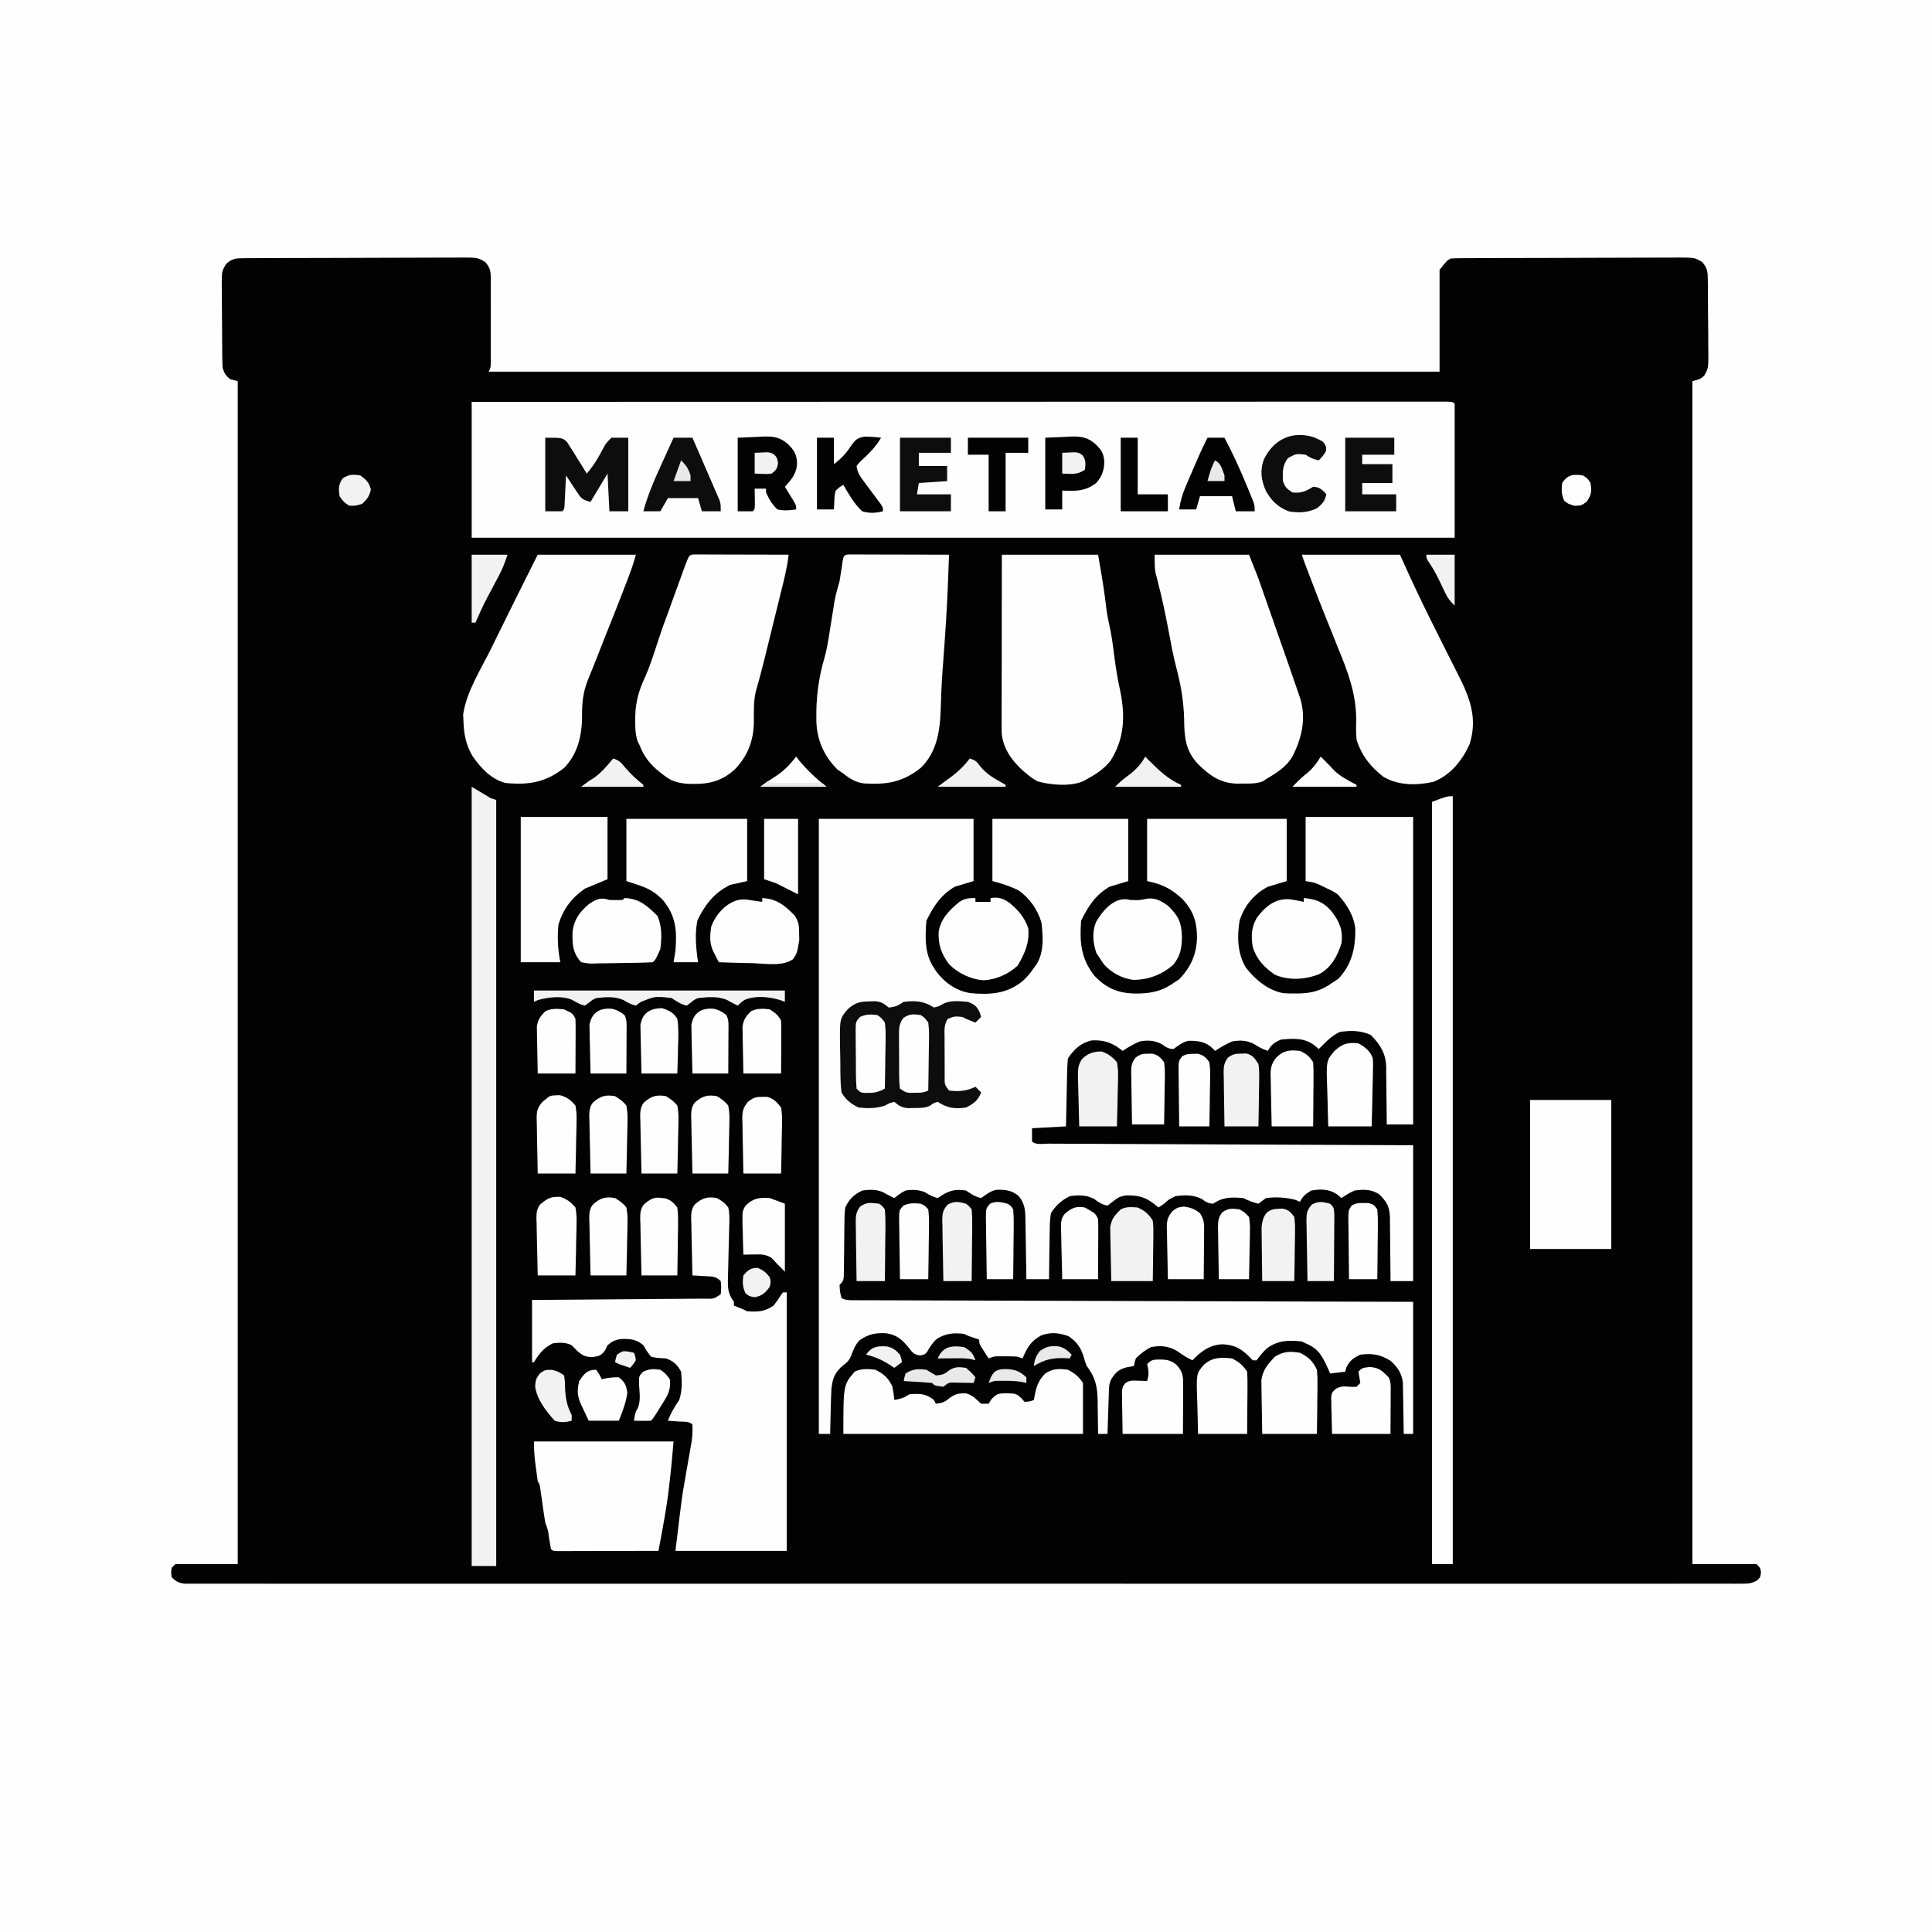 <svg version="1.1" xmlns="http://www.w3.org/2000/svg" width="1024" height="1024">
<rect width="100%" height="100%" fill="#808080" stroke="none"/>
<path d="M0 0 C337.92 0 675.84 0 1024 0 C1024 337.92 1024 675.84 1024 1024 C686.08 1024 348.16 1024 0 1024 C0 686.08 0 348.16 0 0 Z " fill="#FEFEFE" transform="translate(0,0)"/>
<path d="M0 0 C1.089 -0.007 2.179 -0.014 3.301 -0.022 C4.502 -0.024 5.702 -0.027 6.939 -0.03 C8.199 -0.036 9.46 -0.043 10.758 -0.05 C14.221 -0.067 17.684 -0.078 21.147 -0.086 C23.31 -0.091 25.473 -0.097 27.637 -0.103 C34.404 -0.123 41.172 -0.137 47.939 -0.145 C55.753 -0.155 63.566 -0.181 71.38 -0.222 C77.418 -0.252 83.456 -0.267 89.494 -0.27 C93.101 -0.272 96.708 -0.281 100.315 -0.306 C104.34 -0.334 108.364 -0.33 112.388 -0.323 C113.583 -0.336 114.777 -0.348 116.008 -0.362 C124.085 -0.311 124.085 -0.311 128.075 2.052 C130.791 5.244 130.984 7.001 130.987 11.116 C130.99 12.15 130.994 13.185 130.997 14.251 C130.994 15.932 130.994 15.932 130.991 17.647 C130.992 18.794 130.993 19.94 130.994 21.122 C130.994 23.55 130.992 25.977 130.988 28.405 C130.983 32.132 130.988 35.858 130.995 39.585 C130.994 41.939 130.993 44.293 130.991 46.647 C130.993 47.768 130.995 48.889 130.997 50.044 C130.992 51.595 130.992 51.595 130.987 53.178 C130.986 54.092 130.986 55.005 130.985 55.946 C130.858 58.147 130.858 58.147 129.858 60.147 C296.178 60.147 462.498 60.147 633.858 60.147 C633.858 42.327 633.858 24.507 633.858 6.147 C637.858 1.147 637.858 1.147 639.858 0.147 C641.57 0.046 643.285 0.008 645 0 C646.089 -0.007 647.179 -0.014 648.301 -0.022 C649.502 -0.024 650.702 -0.027 651.939 -0.03 C653.199 -0.036 654.46 -0.043 655.758 -0.05 C659.221 -0.067 662.684 -0.078 666.147 -0.086 C668.31 -0.091 670.473 -0.097 672.637 -0.103 C679.404 -0.123 686.172 -0.137 692.939 -0.145 C700.753 -0.155 708.566 -0.181 716.38 -0.222 C722.418 -0.252 728.456 -0.267 734.494 -0.27 C738.101 -0.272 741.708 -0.281 745.315 -0.306 C749.34 -0.334 753.364 -0.33 757.388 -0.323 C759.18 -0.342 759.18 -0.342 761.008 -0.362 C769.085 -0.311 769.085 -0.311 773.075 2.052 C775.792 5.245 775.991 7.041 776.035 11.16 C776.048 12.205 776.061 13.25 776.074 14.326 C776.085 16.026 776.085 16.026 776.096 17.76 C776.104 18.922 776.112 20.084 776.121 21.281 C776.134 23.743 776.145 26.205 776.153 28.667 C776.17 32.434 776.214 36.199 776.258 39.966 C776.268 42.355 776.277 44.745 776.284 47.135 C776.301 48.263 776.319 49.39 776.337 50.551 C776.315 58.327 776.315 58.327 774.081 62.335 C771.858 64.147 771.858 64.147 767.858 65.147 C767.858 272.057 767.858 478.967 767.858 692.147 C779.078 692.147 790.298 692.147 801.858 692.147 C803.858 694.147 803.858 694.147 804.233 696.585 C803.858 699.147 803.858 699.147 802.199 700.784 C799.27 702.489 797.4 702.523 794.018 702.523 C792.815 702.531 791.611 702.538 790.371 702.546 C789.031 702.539 787.692 702.532 786.352 702.525 C784.926 702.528 783.5 702.532 782.075 702.538 C778.134 702.55 774.194 702.543 770.254 702.533 C765.976 702.525 761.698 702.535 757.42 702.542 C749.914 702.553 742.409 702.553 734.904 702.545 C723.743 702.534 712.583 702.54 701.422 702.549 C681.493 702.565 661.564 702.563 641.635 702.555 C624.194 702.547 606.754 702.545 589.314 702.549 C588.159 702.549 587.004 702.549 585.813 702.549 C581.124 702.55 576.434 702.551 571.744 702.552 C527.723 702.561 483.701 702.553 439.68 702.537 C400.541 702.523 361.402 702.524 322.263 702.538 C278.324 702.554 234.384 702.561 190.445 702.551 C185.764 702.55 181.083 702.55 176.401 702.549 C175.249 702.548 174.096 702.548 172.908 702.548 C155.476 702.544 138.044 702.548 120.612 702.556 C100.797 702.565 80.983 702.563 61.168 702.546 C50.069 702.537 38.97 702.537 27.871 702.548 C20.467 702.555 13.064 702.551 5.66 702.538 C1.435 702.53 -2.79 702.528 -7.015 702.539 C-10.854 702.548 -14.692 702.545 -18.53 702.529 C-19.915 702.526 -21.3 702.528 -22.685 702.536 C-24.558 702.545 -26.43 702.535 -28.302 702.523 C-29.861 702.523 -29.861 702.523 -31.451 702.523 C-34.545 702.091 -35.932 701.328 -38.142 699.147 C-38.517 696.585 -38.517 696.585 -38.142 694.147 C-37.482 693.487 -36.822 692.827 -36.142 692.147 C-25.252 692.147 -14.362 692.147 -3.142 692.147 C-3.142 485.237 -3.142 278.327 -3.142 65.147 C-4.462 64.817 -5.782 64.487 -7.142 64.147 C-9.56 62.177 -10.127 61.192 -11.142 58.147 C-11.249 56.471 -11.301 54.792 -11.319 53.113 C-11.332 52.088 -11.345 51.063 -11.358 50.007 C-11.365 48.901 -11.373 47.795 -11.38 46.655 C-11.389 45.517 -11.397 44.379 -11.405 43.206 C-11.419 40.797 -11.429 38.388 -11.437 35.979 C-11.455 32.294 -11.498 28.609 -11.543 24.925 C-11.553 22.585 -11.561 20.245 -11.568 17.905 C-11.585 16.803 -11.603 15.701 -11.621 14.565 C-11.599 6.91 -11.599 6.91 -9.241 2.975 C-6.01 0.161 -4.206 0.019 0 0 Z " fill="#020203" transform="translate(129.142,136.853)"/>
<path d="M0 0 C18.81 0 37.62 0 57 0 C57 53.79 57 107.58 57 163 C52.38 163 47.76 163 43 163 C42.996 161.921 42.992 160.842 42.988 159.73 C42.966 155.697 42.911 151.664 42.847 147.631 C42.824 145.892 42.81 144.152 42.804 142.412 C42.795 139.899 42.754 137.388 42.707 134.875 C42.713 133.723 42.713 133.723 42.719 132.548 C42.528 125.357 39.522 120.522 34.5 115.5 C29.026 113.154 23.852 113.037 18 114 C14.834 115.568 12.472 117.498 10 120 C9.435 120.561 8.871 121.121 8.289 121.699 C7.864 122.128 7.438 122.558 7 123 C6.237 122.361 5.474 121.721 4.688 121.062 C-0.597 117.007 -6.586 117.365 -13 118 C-16.199 119.264 -18.425 120.85 -20 124 C-22.684 123.003 -24.919 122.059 -27.25 120.375 C-31.236 118.382 -34.629 118.212 -39 119 C-42.195 120.392 -45.097 122.078 -48 124 C-48.675 123.294 -48.675 123.294 -49.363 122.574 C-52.971 119.104 -57.103 118.577 -62.012 118.66 C-65.185 119.202 -67.409 121.175 -70 123 C-72.77 122.916 -73.931 122.05 -76.188 120.438 C-80.203 118.385 -83.576 118.202 -88 119 C-91.195 120.392 -94.097 122.078 -97 124 C-97.45 123.639 -97.9 123.278 -98.363 122.906 C-103.278 119.361 -107.24 118.167 -113.309 118.438 C-119.042 119.636 -122.831 123.247 -126 128 C-126.241 130.752 -126.373 133.412 -126.414 136.168 C-126.433 136.963 -126.453 137.758 -126.473 138.576 C-126.532 141.113 -126.579 143.65 -126.625 146.188 C-126.663 147.908 -126.702 149.629 -126.742 151.35 C-126.84 155.566 -126.919 159.783 -127 164 C-132.94 164.33 -138.88 164.66 -145 165 C-145 167.31 -145 169.62 -145 172 C-143.003 173.997 -138.984 173.155 -136.249 173.158 C-135.017 173.166 -135.017 173.166 -133.759 173.173 C-130.985 173.189 -128.21 173.197 -125.435 173.205 C-123.455 173.215 -121.474 173.225 -119.494 173.235 C-114.1 173.262 -108.705 173.283 -103.311 173.303 C-97.68 173.325 -92.049 173.353 -86.418 173.379 C-75.748 173.429 -65.077 173.474 -54.406 173.517 C-42.261 173.567 -30.116 173.622 -17.971 173.677 C7.019 173.791 32.01 173.897 57 174 C57 197.76 57 221.52 57 246 C53.04 246 49.08 246 45 246 C44.996 244.82 44.992 243.639 44.988 242.423 C44.966 238.028 44.911 233.634 44.847 229.24 C44.824 227.341 44.81 225.442 44.804 223.542 C44.795 220.806 44.754 218.072 44.707 215.336 C44.713 214.07 44.713 214.07 44.719 212.778 C44.573 206.814 43.302 204.164 39 200 C34.939 197.313 30.72 197.319 26 198 C23.387 199.097 21.361 200.392 19 202 C18.216 201.34 17.433 200.68 16.625 200 C12.372 197.172 7.934 197.161 3 198 C0.066 199.796 -1.472 200.944 -3 204 C-3.743 203.67 -4.485 203.34 -5.25 203 C-10.449 201.614 -15.653 201.307 -21 202 C-22.352 202.975 -23.688 203.972 -25 205 C-27.913 204.301 -30.33 203.335 -33 202 C-39.19 201.482 -43.782 201.363 -49 205 C-51.699 204.831 -52.903 204.073 -55.062 202.438 C-59.609 200.212 -64.032 200.322 -69 201 C-72.478 202.705 -72.478 202.705 -75 205 C-75.99 205.66 -76.98 206.32 -78 207 C-78.743 206.381 -79.485 205.763 -80.25 205.125 C-85.307 201.217 -88.902 200.531 -95.246 200.59 C-98.234 201.035 -99.552 201.751 -101.875 203.625 C-103.422 204.801 -103.422 204.801 -105 206 C-108.071 205.415 -109.698 204.225 -112.188 202.375 C-116.425 200.304 -120.371 200.331 -125 201 C-129.43 203.215 -132.298 205.87 -135 210 C-135.41 212.84 -135.605 215.307 -135.609 218.145 C-135.626 218.914 -135.642 219.684 -135.659 220.477 C-135.708 222.922 -135.729 225.367 -135.75 227.812 C-135.778 229.476 -135.808 231.139 -135.84 232.803 C-135.914 236.868 -135.963 240.934 -136 245 C-139.96 245 -143.92 245 -148 245 C-148.015 243.845 -148.029 242.69 -148.044 241.499 C-148.102 237.203 -148.18 232.908 -148.262 228.612 C-148.296 226.755 -148.324 224.897 -148.346 223.04 C-148.38 220.366 -148.432 217.693 -148.488 215.02 C-148.495 214.192 -148.501 213.365 -148.508 212.513 C-148.626 207.859 -149.032 204.801 -152 201 C-155.703 197.842 -159.09 197.504 -163.793 197.621 C-167.068 198.183 -169.291 200.153 -172 202 C-175.274 201.239 -177.191 199.873 -180 198 C-186.405 196.951 -189.695 198.383 -195 202 C-197.687 201.36 -199.486 200.319 -201.812 198.875 C-205.188 197.525 -208.457 197.416 -212 198 C-214.304 199.118 -215.981 200.385 -218 202 C-222 200 -222 200 -223.867 198.953 C-227.519 197.321 -231.084 197.449 -235 198 C-239.501 200.25 -241.88 202.469 -244 207 C-244.436 209.984 -244.441 212.938 -244.441 215.949 C-244.455 216.803 -244.468 217.657 -244.481 218.537 C-244.522 221.254 -244.544 223.97 -244.562 226.688 C-244.586 229.415 -244.614 232.143 -244.654 234.871 C-244.679 236.565 -244.694 238.26 -244.698 239.955 C-244.775 245.775 -244.775 245.775 -247 248 C-246.836 251.566 -246.836 251.566 -246 255 C-243.51 256.245 -241.84 256.131 -239.053 256.139 C-238.001 256.144 -236.948 256.15 -235.864 256.155 C-234.698 256.156 -233.533 256.157 -232.332 256.158 C-231.102 256.163 -229.871 256.168 -228.602 256.173 C-225.175 256.186 -221.748 256.194 -218.32 256.201 C-214.629 256.209 -210.937 256.222 -207.245 256.235 C-200.845 256.257 -194.445 256.275 -188.045 256.291 C-178.791 256.314 -169.538 256.342 -160.284 256.371 C-145.272 256.419 -130.26 256.462 -115.248 256.503 C-100.662 256.542 -86.077 256.583 -71.491 256.628 C-70.143 256.632 -70.143 256.632 -68.768 256.636 C-64.261 256.65 -59.753 256.663 -55.245 256.677 C-17.83 256.791 19.585 256.897 57 257 C57 280.1 57 303.2 57 327 C55.35 327 53.7 327 52 327 C51.991 326.092 51.981 325.185 51.972 324.25 C51.927 320.861 51.866 317.473 51.792 314.085 C51.764 312.623 51.743 311.16 51.729 309.697 C51.707 307.586 51.661 305.477 51.609 303.367 C51.588 302.1 51.567 300.833 51.546 299.527 C50.79 294.646 48.694 291.482 45 288.25 C39.611 284.882 35.339 284.19 29 285 C25.194 286.835 23.513 287.974 21.625 291.75 C21.316 292.864 21.316 292.864 21 294 C18.36 294.33 15.72 294.66 13 295 C12.648 294.18 12.296 293.36 11.934 292.516 C8.862 285.811 6.941 281.803 0 279 C-0.66 278.67 -1.32 278.34 -2 278 C-8.995 277.247 -14.581 277.342 -20.383 281.555 C-22.548 283.49 -24.272 285.674 -26 288 C-26.66 288 -27.32 288 -28 288 C-28.743 287.237 -29.485 286.474 -30.25 285.688 C-34.465 281.568 -38.012 279.832 -43.875 279.5 C-50.755 279.697 -55.371 283.172 -60 288 C-62.78 286.69 -65.146 285.179 -67.625 283.375 C-72.318 280.424 -76.58 279.994 -82 281 C-85.239 282.735 -87.423 284.423 -90 287 C-90.643 289.069 -90.643 289.069 -91 291 C-92.856 291.34 -92.856 291.34 -94.75 291.688 C-98.937 292.718 -100.68 294.287 -103 298 C-104.368 300.737 -104.216 303.043 -104.316 306.102 C-104.358 307.313 -104.4 308.525 -104.443 309.773 C-104.483 311.044 -104.522 312.315 -104.562 313.625 C-104.627 315.543 -104.627 315.543 -104.693 317.5 C-104.8 320.667 -104.902 323.833 -105 327 C-106.65 327 -108.3 327 -110 327 C-110.004 326.194 -110.008 325.387 -110.012 324.557 C-110.046 320.87 -110.116 317.186 -110.188 313.5 C-110.193 312.232 -110.199 310.963 -110.205 309.656 C-110.388 301.84 -111.314 297.204 -116 291 C-117.004 288.426 -117.004 288.426 -117.562 286.312 C-119.141 281.219 -121.209 278.208 -125.688 275.188 C-130.719 273.384 -135.139 272.91 -140.215 274.844 C-145.66 277.845 -147.688 281.316 -150 287 C-150.99 286.67 -151.98 286.34 -153 286 C-154.998 285.906 -157 285.87 -159 285.875 C-160.052 285.872 -161.104 285.87 -162.188 285.867 C-165.081 285.876 -165.081 285.876 -168 287 C-168.839 285.712 -169.671 284.419 -170.5 283.125 C-171.196 282.046 -171.196 282.046 -171.906 280.945 C-173 279 -173 279 -173 277 C-173.949 276.691 -174.898 276.381 -175.875 276.062 C-179 275 -179 275 -181 274 C-186.402 273.329 -190.814 273.689 -195.445 276.645 C-197.728 278.635 -199.194 280.979 -200.664 283.609 C-202 285 -202 285 -204.434 285.441 C-207.738 284.873 -208.45 283.833 -210.438 281.188 C-213.948 276.931 -216.676 274.493 -222.316 273.656 C-227.796 273.322 -231.81 274.137 -236.328 277.309 C-238.807 279.816 -239.791 282.6 -241.004 285.867 C-242.084 288.179 -243.033 289.126 -245.062 290.625 C-249.459 294.179 -250.745 297.606 -251.33 303.1 C-251.518 306.714 -251.621 310.319 -251.688 313.938 C-251.722 315.194 -251.756 316.45 -251.791 317.744 C-251.873 320.829 -251.942 323.914 -252 327 C-253.98 327 -255.96 327 -258 327 C-258 219.42 -258 111.84 -258 1 C-230.94 1 -203.88 1 -176 1 C-176 11.89 -176 22.78 -176 34 C-179.3 34.99 -182.6 35.98 -186 37 C-193.579 41.57 -197.099 47.199 -201 55 C-201.627 63.886 -202.094 72.304 -197 80 C-196.599 80.621 -196.198 81.243 -195.785 81.883 C-191.371 87.793 -185.179 92.169 -177.818 93.35 C-167.495 94.361 -158.318 93.802 -150 87 C-147.624 84.849 -145.779 82.66 -144 80 C-143.383 79.178 -143.383 79.178 -142.754 78.34 C-138.541 71.707 -139.146 63.515 -140 56 C-142.013 49.131 -146.188 43.202 -152 39 C-156.532 36.706 -161.081 35.23 -166 34 C-166 23.11 -166 12.22 -166 1 C-142.24 1 -118.48 1 -94 1 C-94 11.89 -94 22.78 -94 34 C-98.95 35.485 -98.95 35.485 -104 37 C-111.579 41.57 -115.099 47.199 -119 55 C-119.812 66.519 -119.192 74.91 -111.875 84.25 C-105.895 90.518 -99.995 93.173 -91.379 93.589 C-83.206 93.713 -76.838 92.834 -70 88 C-69.072 87.402 -68.144 86.804 -67.188 86.188 C-60.925 79.925 -57.718 72.637 -57.562 63.812 C-57.596 55.558 -59.492 49.829 -65.09 43.719 C-71.008 38.134 -75.997 35.601 -84 34 C-84 23.11 -84 12.22 -84 1 C-59.58 1 -35.16 1 -10 1 C-10 11.89 -10 22.78 -10 34 C-14.95 35.485 -14.95 35.485 -20 37 C-27.386 40.883 -32.495 47.061 -35 55 C-36.386 63.515 -36.158 72.395 -31.613 79.922 C-26.718 86.227 -19.882 91.92 -11.83 93.398 C-9.579 93.571 -7.382 93.606 -5.125 93.562 C-3.943 93.549 -3.943 93.549 -2.737 93.536 C3.782 93.308 8.642 91.819 14 88 C15.093 87.278 16.186 86.556 17.312 85.812 C24.525 78.265 26.42 69.521 26.352 59.398 C25.608 52.209 21.792 46.277 17 41 C14.177 39.173 14.177 39.173 11.062 37.75 C10.043 37.25 9.023 36.75 7.973 36.234 C4.741 34.779 4.741 34.779 0 34 C0 22.78 0 11.56 0 0 Z " fill="#FEFEFE" transform="translate(692,433)"/>
<path d="M0 0 C49.561 -0.017 99.122 -0.033 148.683 -0.042 C149.416 -0.042 150.149 -0.043 150.904 -0.043 C166.831 -0.046 182.757 -0.049 198.684 -0.051 C206.493 -0.052 214.303 -0.054 222.113 -0.055 C222.89 -0.055 223.667 -0.055 224.468 -0.055 C249.682 -0.06 274.896 -0.067 300.11 -0.076 C326.01 -0.086 351.909 -0.092 377.809 -0.094 C381.463 -0.094 385.117 -0.095 388.77 -0.095 C389.49 -0.095 390.209 -0.095 390.95 -0.095 C402.55 -0.096 414.151 -0.101 425.751 -0.107 C437.399 -0.113 449.047 -0.115 460.695 -0.114 C467.012 -0.113 473.329 -0.114 479.646 -0.119 C485.418 -0.124 491.191 -0.124 496.964 -0.121 C499.062 -0.12 501.16 -0.122 503.259 -0.125 C506.091 -0.129 508.923 -0.127 511.756 -0.123 C513.003 -0.127 513.003 -0.127 514.276 -0.131 C519.886 -0.114 519.886 -0.114 521 1 C521 24.43 521 47.86 521 72 C349.07 72 177.14 72 0 72 C0 48.24 0 24.48 0 0 Z " fill="#FEFEFE" transform="translate(250,213)"/>
<path d="M0 0 C2.716 1.622 4.199 2.517 6 5 C6.792 8.401 6.629 11.683 6.48 15.156 C6.465 16.136 6.449 17.116 6.433 18.126 C6.38 21.252 6.286 24.375 6.188 27.5 C6.105 30.625 6.03 33.749 5.974 36.874 C5.937 38.817 5.885 40.759 5.814 42.701 C5.702 47.749 5.855 50.813 9 55 C9 55.66 9 56.32 9 57 C9.784 57.309 10.567 57.619 11.375 57.938 C14 59 14 59 16 60 C21.574 60.372 25.253 60.27 30 57 C31.441 55.203 32.707 53.382 33.922 51.426 C34.456 50.72 34.456 50.72 35 50 C35.66 50 36.32 50 37 50 C37 95.21 37 140.42 37 187 C17.53 187 -1.94 187 -22 187 C-18.553 158.277 -18.553 158.277 -16.938 149.188 C-16.777 148.256 -16.617 147.325 -16.451 146.365 C-15.789 142.524 -15.123 138.683 -14.434 134.846 C-14.251 133.8 -14.068 132.754 -13.879 131.676 C-13.711 130.733 -13.543 129.789 -13.369 128.818 C-12.978 125.835 -12.87 123.004 -13 120 C-14.811 118.189 -17.613 118.618 -20.062 118.438 C-21.167 118.354 -22.272 118.27 -23.41 118.184 C-24.265 118.123 -25.119 118.062 -26 118 C-24.454 113.91 -22.444 110.627 -20 107 C-18.366 102.098 -18.495 97.115 -19 92 C-21.022 88.389 -23.068 86.311 -27 85 C-28.333 84.912 -29.666 84.829 -31 84.75 C-33.113 84.539 -33.113 84.539 -35 84 C-37.188 81.125 -37.188 81.125 -39 78 C-42.731 74.802 -46.105 74.534 -50.852 74.715 C-53.893 75.119 -55.67 76.013 -58 78 C-58.413 78.866 -58.825 79.732 -59.25 80.625 C-61.286 83.388 -61.977 83.574 -65.25 84.188 C-69.173 84.45 -70.986 83.693 -73.938 81.125 C-74.96 80.085 -75.981 79.044 -77 78 C-80.219 76.391 -83.509 76.538 -87 77 C-91.88 79.44 -94.18 82.404 -97 87 C-97.33 87 -97.66 87 -98 87 C-98 76.11 -98 65.22 -98 54 C-95.042 53.98 -92.084 53.96 -89.036 53.94 C-79.281 53.873 -69.526 53.796 -59.771 53.712 C-53.854 53.662 -47.938 53.616 -42.021 53.578 C-36.315 53.541 -30.609 53.495 -24.904 53.442 C-22.723 53.423 -20.542 53.408 -18.361 53.397 C-15.315 53.38 -12.269 53.351 -9.223 53.319 C-8.314 53.317 -7.405 53.315 -6.468 53.312 C-1.75 53.479 -1.75 53.479 2 51 C2.333 47.5 2.333 47.5 2 44 C-0.77 41.23 -2.765 41.602 -6.625 41.375 C-7.814 41.3 -9.002 41.225 -10.227 41.148 C-11.142 41.099 -12.057 41.05 -13 41 C-13.149 35.965 -13.257 30.931 -13.33 25.894 C-13.36 24.182 -13.401 22.47 -13.453 20.758 C-13.526 18.293 -13.56 15.829 -13.586 13.363 C-13.617 12.602 -13.648 11.84 -13.68 11.055 C-13.682 8.137 -13.584 5.749 -11.747 3.392 C-7.851 -0.033 -5.097 -0.91 0 0 Z " fill="#FEFEFE" transform="translate(380,635)"/>
<path d="M0 0 C0.975 0.002 1.95 0.004 2.954 0.007 C4.055 0.007 5.156 0.007 6.291 0.007 C7.489 0.012 8.686 0.017 9.921 0.023 C11.14 0.024 12.359 0.025 13.616 0.027 C17.529 0.033 21.441 0.045 25.354 0.058 C27.999 0.063 30.645 0.067 33.29 0.071 C39.79 0.082 46.291 0.099 52.792 0.12 C52.272 16.421 51.519 32.67 50.292 48.933 C50.016 52.65 49.744 56.367 49.475 60.085 C49.379 61.412 49.379 61.412 49.282 62.766 C48.807 69.507 48.543 76.241 48.354 82.995 C47.965 94.1 46.111 105.076 37.792 113.12 C28.144 120.739 19.888 122.07 7.878 121.367 C3.399 120.837 0.236 118.894 -3.208 116.12 C-4.26 115.398 -5.312 114.677 -6.396 113.933 C-13.685 106.644 -17.411 97.898 -17.537 87.611 C-17.532 86.831 -17.526 86.05 -17.521 85.245 C-17.518 84.423 -17.515 83.601 -17.512 82.754 C-17.354 73.276 -15.927 63.918 -13.231 54.824 C-12.245 51.255 -11.569 47.776 -10.99 44.12 C-10.674 42.171 -10.674 42.171 -10.353 40.183 C-10.137 38.829 -9.923 37.474 -9.708 36.12 C-9.286 33.453 -8.858 30.786 -8.427 28.12 C-8.241 26.945 -8.054 25.769 -7.863 24.558 C-7.185 20.999 -6.226 17.595 -5.208 14.12 C-4.817 11.835 -4.461 9.543 -4.146 7.245 C-3.171 0.173 -3.171 0.173 0 0 Z " fill="#FEFEFE" transform="translate(450.208,293.88)"/>
<path d="M0 0 C16.83 0 33.66 0 51 0 C52.737 9.841 54.383 19.338 55.473 29.219 C55.86 31.995 56.334 34.587 56.969 37.305 C58.139 42.373 58.792 47.468 59.438 52.625 C60.276 59.141 61.252 65.527 62.688 71.938 C65.438 85.307 65.088 97.396 57.613 109.188 C54.174 113.56 49.856 116.376 45 119 C44.387 119.344 43.775 119.688 43.144 120.042 C36.551 122.988 25.845 122.088 19.031 120.16 C16.743 118.964 14.945 117.695 13 116 C11.929 115.093 11.929 115.093 10.836 114.168 C4.959 108.75 0.384 102.21 -0.123 94.009 C-0.122 93.304 -0.121 92.6 -0.12 91.874 C-0.122 90.655 -0.122 90.655 -0.124 89.41 C-0.119 88.085 -0.119 88.085 -0.114 86.733 C-0.114 85.796 -0.114 84.86 -0.114 83.894 C-0.113 80.799 -0.105 77.704 -0.098 74.609 C-0.096 72.463 -0.094 70.316 -0.093 68.169 C-0.09 62.521 -0.08 56.872 -0.069 51.223 C-0.057 44.445 -0.052 37.667 -0.046 30.889 C-0.037 20.593 -0.017 10.296 0 0 Z " fill="#FEFEFE" transform="translate(531,294)"/>
<path d="M0 0 C0.922 0.002 1.843 0.004 2.793 0.007 C3.834 0.007 4.875 0.007 5.947 0.007 C7.079 0.012 8.212 0.017 9.378 0.023 C10.531 0.024 11.684 0.025 12.872 0.027 C16.57 0.033 20.269 0.045 23.968 0.058 C26.469 0.063 28.969 0.067 31.47 0.071 C37.615 0.082 43.76 0.099 49.906 0.12 C49.136 6.848 47.479 13.321 45.851 19.886 C45.549 21.115 45.247 22.344 44.935 23.611 C44.296 26.207 43.656 28.802 43.014 31.397 C42.198 34.692 41.386 37.988 40.576 41.284 C39.795 44.464 39.01 47.644 38.226 50.823 C37.938 51.991 37.651 53.16 37.354 54.363 C35.837 60.49 34.25 66.581 32.481 72.641 C31.241 77.984 31.47 83.501 31.466 88.958 C31.26 99.023 28.183 106.878 21.144 114.136 C13.424 120.98 5.833 122.031 -4.165 121.53 C-9.083 121.017 -12.229 120.164 -16.094 117.12 C-17.247 116.246 -17.247 116.246 -18.423 115.355 C-23.511 111.186 -26.735 107.245 -29.094 101.12 C-29.45 100.385 -29.806 99.651 -30.173 98.894 C-31.388 95.235 -31.436 91.746 -31.407 87.933 C-31.403 87.176 -31.398 86.419 -31.394 85.64 C-31.241 78.023 -29.396 71.878 -26.208 64.999 C-23.955 59.961 -22.223 54.806 -20.532 49.558 C-18.717 43.975 -16.878 38.422 -14.785 32.937 C-13.738 30.181 -12.764 27.4 -11.782 24.62 C-9.839 19.169 -7.862 13.732 -5.844 8.308 C-5.586 7.608 -5.328 6.908 -5.062 6.187 C-2.809 0.161 -2.809 0.161 0 0 Z " fill="#FEFEFE" transform="translate(368.094,293.88)"/>
<path d="M0 0 C16.5 0 33 0 50 0 C54.5 11.251 54.5 11.251 56.227 16.177 C56.614 17.279 57.001 18.381 57.4 19.516 C57.804 20.673 58.208 21.831 58.625 23.023 C59.054 24.246 59.483 25.469 59.924 26.728 C60.827 29.301 61.727 31.874 62.627 34.448 C63.768 37.712 64.911 40.975 66.056 44.237 C67.163 47.395 68.269 50.553 69.375 53.711 C69.779 54.864 70.184 56.018 70.6 57.206 C72.505 62.657 74.395 68.114 76.254 73.581 C76.738 75.002 76.738 75.002 77.232 76.452 C80.393 86.944 77.898 97.476 73 107 C69.761 112.536 64.403 115.791 59 119 C58.42 119.38 57.84 119.761 57.242 120.152 C53.788 121.458 50.329 121.328 46.688 121.312 C45.953 121.329 45.219 121.345 44.463 121.361 C35.203 121.37 29.478 117.35 23 111 C16.336 103.976 15.659 96.52 15.625 87.312 C15.392 77.585 13.857 68.89 11.391 59.512 C9.792 53.396 8.645 47.214 7.5 41 C5.801 31.838 3.87 22.78 1.523 13.76 C1.324 12.969 1.124 12.178 0.918 11.363 C0.74 10.686 0.563 10.008 0.38 9.31 C-0.124 6.245 0 3.106 0 0 Z " fill="#FEFEFE" transform="translate(612,294)"/>
<path d="M0 0 C17.16 0 34.32 0 52 0 C51.062 3.753 49.843 7.279 48.477 10.887 C48.215 11.579 47.954 12.272 47.685 12.986 C43.661 23.598 39.43 34.131 35.235 44.677 C33.101 50.047 30.978 55.42 28.87 60.8 C28.132 62.667 27.37 64.526 26.604 66.382 C24.079 72.717 23.471 78.267 23.5 85.062 C23.544 95.37 21.433 105.343 14 113 C4.227 120.708 -4.821 122.176 -17 121 C-24.527 119.22 -30.339 112.893 -34.578 106.691 C-38.178 100.557 -39.144 94.973 -39.375 87.875 C-39.448 86.355 -39.448 86.355 -39.523 84.805 C-37.845 72.602 -29.943 60.453 -24.562 49.5 C-23.673 47.682 -22.783 45.865 -21.894 44.047 C-14.68 29.322 -7.365 14.65 0 0 Z " fill="#FEFEFE" transform="translate(285,294)"/>
<path d="M0 0 C17.16 0 34.32 0 52 0 C53.629 3.589 55.259 7.178 56.938 10.875 C61.612 21.083 66.524 31.151 71.579 41.175 C73.759 45.503 75.921 49.841 78.084 54.178 C79.587 57.188 81.099 60.192 82.636 63.185 C88.989 75.568 93.305 86.563 88.91 100.441 C85.017 109.057 78.77 116.884 69.746 120.371 C60.913 122.394 51.11 122.415 43.18 117.676 C36.412 112.473 31.517 106.201 29 98 C28.622 94.324 28.736 90.691 28.812 87 C28.677 73.138 24.252 61.662 19 49 C18.399 47.483 17.803 45.965 17.211 44.445 C15.844 40.948 14.426 37.474 13 34 C10.187 27.052 7.474 20.069 4.812 13.062 C4.28 11.665 4.28 11.665 3.736 10.24 C1.132 3.395 1.132 3.395 0 0 Z " fill="#FEFEFE" transform="translate(690,294)"/>
<path d="M0 0 C3.3 1.98 6.6 3.96 10 6 C10.99 6.33 11.98 6.66 13 7 C13 140.98 13 274.96 13 413 C8.71 413 4.42 413 0 413 C0 276.71 0 140.42 0 0 Z " fill="#F2F2F3" transform="translate(250,417)"/>
<path d="M0 0 C0 134.31 0 268.62 0 407 C-3.63 407 -7.26 407 -11 407 C-11 273.68 -11 140.36 -11 3 C-3 0 -3 0 0 0 Z " fill="#FEFEFE" transform="translate(770,422)"/>
<path d="M0 0 C24.42 0 48.84 0 74 0 C73.348 7.825 72.649 15.59 71.688 23.375 C71.53 24.734 71.53 24.734 71.369 26.121 C70.051 36.824 67.983 47.405 66 58 C58.716 58.023 51.432 58.041 44.147 58.052 C40.765 58.057 37.383 58.064 34.001 58.075 C30.117 58.088 26.232 58.093 22.348 58.098 C21.128 58.103 19.908 58.108 18.651 58.113 C16.97 58.113 16.97 58.113 15.254 58.114 C13.765 58.117 13.765 58.117 12.246 58.12 C10 58 10 58 9 57 C8.628 55.028 8.302 53.047 8 51.062 C7.437 46.893 7.437 46.893 6 43 C5.726 41.506 5.492 40.004 5.281 38.5 C5.154 37.613 5.026 36.726 4.895 35.812 C4.632 33.938 4.368 32.062 4.105 30.188 C3.978 29.301 3.85 28.414 3.719 27.5 C3.605 26.685 3.491 25.871 3.373 25.031 C3.087 22.941 3.087 22.941 2 21 C1.604 18.395 1.252 15.802 0.938 13.188 C0.847 12.475 0.756 11.763 0.662 11.029 C0.203 7.297 0 3.774 0 0 Z " fill="#FEFEFE" transform="translate(283,764)"/>
<path d="M0 0 C14.19 0 28.38 0 43 0 C43 26.07 43 52.14 43 79 C28.81 79 14.62 79 0 79 C0 52.93 0 26.86 0 0 Z " fill="#FEFEFE" transform="translate(811,583)"/>
<path d="M0 0 C1.049 -0.026 2.099 -0.052 3.18 -0.078 C6.475 0.289 7.627 1.18 10.125 3.25 C13.631 2.993 15.153 2.231 18.125 0.25 C24.384 -0.496 28.803 -0.193 34.125 3.25 C36.825 2.603 36.825 2.603 39.125 1.25 C43.051 -0.713 47.835 -0.091 52.125 0.25 C55.769 1.663 56.73 2.442 58.438 5.938 C58.664 6.701 58.891 7.464 59.125 8.25 C58.135 9.24 57.145 10.23 56.125 11.25 C51.375 9.375 51.375 9.375 49.125 8.25 C45.102 7.849 45.102 7.849 41.456 9.287 C39.413 12.3 39.717 15.396 39.762 18.91 C39.761 19.656 39.761 20.402 39.76 21.17 C39.763 22.744 39.772 24.319 39.789 25.893 C39.812 28.307 39.809 30.72 39.803 33.135 C39.808 34.664 39.815 36.193 39.824 37.723 C39.823 38.447 39.822 39.171 39.821 39.917 C39.758 44.037 39.758 44.037 42.125 47.25 C47.07 47.911 51.651 47.559 56.125 45.25 C57.115 46.24 58.105 47.23 59.125 48.25 C57.598 52.527 55.124 54.25 51.125 56.25 C45.109 57.126 41.241 56.561 36.125 53.25 C33.908 53.9 33.908 53.9 32.125 55.25 C29.309 56.658 26.889 56.458 23.75 56.5 C22.037 56.539 22.037 56.539 20.289 56.578 C16.835 56.22 15.733 55.397 13.125 53.25 C10.52 53.925 10.52 53.925 8.125 55.25 C3.497 56.793 -1.041 56.755 -5.875 56.25 C-9.881 54.247 -12.647 52.13 -14.875 48.25 C-15.216 45.299 -15.39 42.564 -15.414 39.609 C-15.426 38.768 -15.439 37.927 -15.452 37.061 C-15.471 35.282 -15.482 33.504 -15.486 31.725 C-15.5 29.022 -15.567 26.323 -15.637 23.621 C-15.818 9.147 -15.818 9.147 -11.461 4.078 C-7.64 0.676 -5.105 0.075 0 0 Z " fill="#0D0D0E" transform="translate(460.875,530.75)"/>
<path d="M0 0 C4.424 2.212 6.997 4.466 9 9 C9.688 12.812 9.688 12.812 10 16 C13.375 15.453 15.082 14.945 18 13 C23.355 12.568 26.628 12.555 31 16 C31.495 16.99 31.495 16.99 32 18 C35.301 17.623 36.79 17.187 39.312 14.938 C42.294 12.788 44.344 12.368 48.012 12.527 C51.46 13.347 53.412 15.647 56 18 C57.32 18 58.64 18 60 18 C60.773 16.763 60.773 16.763 61.562 15.5 C64.488 12.499 65.429 12.562 69.5 12.438 C74.585 12.64 74.585 12.64 77.375 15.062 C77.911 15.702 78.447 16.341 79 17 C81.707 16.86 81.707 16.86 84 16 C84.098 15.408 84.196 14.817 84.297 14.207 C85.255 9.144 86.246 5.754 90 2 C94.039 -0.692 97.255 -0.672 102 0 C105.803 2.005 107.618 3.427 110 7 C110 15.91 110 24.82 110 34 C68.09 34 26.18 34 -17 34 C-17 8 -17 8 -11 1 C-7.526 -0.737 -3.798 -0.46 0 0 Z " fill="#FEFEFE" transform="translate(464,726)"/>
<path d="M0 0 C21.12 0 42.24 0 64 0 C64 10.89 64 21.78 64 33 C61.03 33.66 58.06 34.32 55 35 C46.516 39.19 41.627 45.508 37.625 53.875 C36.159 61.206 36.892 68.662 38 76 C33.71 76 29.42 76 25 76 C25.33 74.02 25.66 72.04 26 70 C26.845 59.129 26.283 51.199 19.086 42.754 C12.965 36.688 8.822 35.941 0 33 C0 22.11 0 11.22 0 0 Z " fill="#FEFEFE" transform="translate(332,434)"/>
<path d="M0 0 C15.18 0 30.36 0 46 0 C46 10.89 46 21.78 46 33 C40.06 35.475 40.06 35.475 34 38 C26.904 42.967 22.596 48.657 20 57 C19.299 63.85 19.645 70.226 21 77 C14.07 77 7.14 77 0 77 C0 51.59 0 26.18 0 0 Z " fill="#FEFEFE" transform="translate(276,433)"/>
<path d="M0 0 C0 0.66 0 1.32 0 2 C2.64 2 5.28 2 8 2 C8 1.34 8 0.68 8 0 C12.284 -0.643 14.636 0.111 18.062 2.562 C22.634 6.258 26.116 10.347 28 16 C28.678 23.864 26.267 29.01 22.438 35.75 C17.548 40.263 11.069 43.233 4.375 43.562 C-2.432 43.136 -9.269 39.862 -14 35 C-18.149 29.507 -19.837 24.541 -19.48 17.641 C-18.237 10.807 -13.829 6.43 -8.648 2.129 C-5.673 0.091 -3.616 0 0 0 Z " fill="#FEFEFE" transform="translate(517,476)"/>
<path d="M0 0 C4.785 0.181 4.785 0.181 9.438 -0.75 C13.613 -1.157 16.617 0.661 20 3 C25.301 8.141 27.191 11.605 27.438 19.062 C27.47 25.04 26.758 29.427 22.988 34.195 C17.119 39.523 9.423 42.447 1.543 42.344 C-4.382 41.543 -9.986 38.56 -13.938 34.062 C-14.618 33.052 -15.299 32.041 -16 31 C-16.598 30.113 -17.196 29.226 -17.812 28.312 C-19.77 22.852 -20.254 17.172 -18.086 11.688 C-14.329 5.288 -7.919 -2.263 0 0 Z " fill="#FEFEFE" transform="translate(599,477)"/>
<path d="M0 0 C0.994 0.195 1.988 0.389 3.012 0.59 C4.151 0.824 4.151 0.824 5.312 1.062 C5.312 0.402 5.312 -0.257 5.312 -0.938 C11.676 -0.428 15.748 1.09 19.984 6 C24.24 11.512 26.215 15.928 25.312 23.062 C23.112 29.914 19.99 35.875 13.5 39.375 C6.208 42.287 -2.394 42.855 -9.699 39.805 C-15.422 36.126 -19.607 31.605 -21.688 25.062 C-22.636 19.521 -22.474 14.717 -19.688 9.75 C-14.72 2.852 -8.554 -1.711 0 0 Z " fill="#FEFEFE" transform="translate(685.688,476.938)"/>
<path d="M0 0 C2.332 0.078 4.668 0.09 7 0 C7.33 -0.33 7.66 -0.66 8 -1 C15.759 -0.842 20.188 3.188 25.5 8.5 C27.91 14.123 27.76 19.977 27 26 C24.699 31.301 24.699 31.301 23 33 C17.64 33.316 12.277 33.357 6.909 33.405 C5.1 33.427 3.291 33.461 1.482 33.508 C-1.123 33.574 -3.726 33.602 -6.332 33.621 C-7.139 33.649 -7.947 33.677 -8.779 33.705 C-11.073 33.697 -11.073 33.697 -15 33 C-19.644 27.75 -19.722 23.248 -19.508 16.484 C-18.594 10.211 -15.768 6.337 -10.996 2.309 C-7.034 -0.45 -4.743 -1.581 0 0 Z " fill="#FEFEFE" transform="translate(323,477)"/>
<path d="M0 0 C2.332 0.344 4.665 0.679 7 1 C7 0.34 7 -0.32 7 -1 C14.6 -0.683 19.026 2.926 24.203 8.277 C26.441 11.669 26.567 13.773 26.562 17.812 C26.584 18.974 26.606 20.135 26.629 21.332 C25.446 28.23 25.446 28.23 23.272 31.436 C17.628 35.321 8.776 33.76 2.188 33.5 C0.428 33.46 -1.332 33.423 -3.092 33.391 C-7.397 33.303 -11.697 33.165 -16 33 C-16.659 31.729 -17.313 30.456 -17.965 29.182 C-18.512 28.118 -18.512 28.118 -19.07 27.034 C-21.02 22.77 -20.749 18.541 -20 14 C-16.962 5.865 -8.814 -1.959 0 0 Z " fill="#FEFEFE" transform="translate(397,477)"/>
<path d="M0 0 C4.53 2.224 6.845 4.477 9 9 C9.252 11.726 9.352 14.209 9.293 16.926 C9.289 17.673 9.284 18.421 9.28 19.191 C9.263 21.565 9.226 23.939 9.188 26.312 C9.172 27.928 9.159 29.543 9.146 31.158 C9.116 35.106 9.057 39.052 9 43 C-0.57 43 -10.14 43 -20 43 C-20.092 38.552 -20.172 34.106 -20.22 29.658 C-20.24 28.147 -20.267 26.635 -20.302 25.125 C-20.351 22.945 -20.373 20.766 -20.391 18.586 C-20.412 17.277 -20.433 15.968 -20.454 14.619 C-19.764 9.123 -17.024 6.121 -13.375 2.125 C-8.82 -0.743 -5.25 -0.922 0 0 Z " fill="#FEFEFE" transform="translate(689,717)"/>
<path d="M0 0 C9 0 9 0 11.453 2.125 C12.046 3.074 12.639 4.023 13.25 5 C13.895 5.996 14.539 6.993 15.203 8.02 C15.796 9.003 16.389 9.987 17 11 C17.531 11.829 18.062 12.658 18.609 13.512 C19.767 15.324 20.889 17.159 22 19 C24.315 16.279 26.312 13.565 28.043 10.449 C28.396 9.834 28.748 9.218 29.111 8.584 C29.833 7.313 30.53 6.029 31.205 4.732 C32.293 2.887 32.293 2.887 35 0 C37.97 0 40.94 0 44 0 C44 12.87 44 25.74 44 39 C40.7 39 37.4 39 34 39 C33.67 32.4 33.34 25.8 33 19 C30.03 23.95 27.06 28.9 24 34 C19.312 32.828 18.931 32.01 16.375 28.125 C15.785 27.241 15.194 26.356 14.586 25.445 C14.063 24.638 13.539 23.831 13 23 C12.34 22.01 11.68 21.02 11 20 C10.939 21.288 10.879 22.576 10.816 23.902 C10.732 25.581 10.647 27.259 10.562 28.938 C10.523 29.788 10.484 30.638 10.443 31.514 C10.401 32.323 10.36 33.131 10.316 33.965 C10.261 35.088 10.261 35.088 10.205 36.234 C10 38 10 38 9 39 C6.03 39 3.06 39 0 39 C0 26.13 0 13.26 0 0 Z " fill="#0D0D0E" transform="translate(289,232)"/>
<path d="M0 0 C3.726 0.059 5.917 0.424 8.812 2.812 C12.507 6.791 12.387 9.431 12.348 14.633 C12.345 15.927 12.343 17.222 12.34 18.555 C12.331 20.208 12.322 21.86 12.312 23.562 C12.292 28.801 12.271 34.04 12.25 39.438 C1.69 39.438 -8.87 39.438 -19.75 39.438 C-19.812 35.374 -19.874 31.311 -19.938 27.125 C-19.965 25.847 -19.992 24.569 -20.02 23.253 C-20.028 22.245 -20.035 21.237 -20.043 20.199 C-20.059 19.168 -20.074 18.136 -20.091 17.073 C-19.75 14.438 -19.75 14.438 -18.387 12.596 C-16.068 10.955 -14.366 11.141 -11.562 11.25 C-10.661 11.277 -9.76 11.304 -8.832 11.332 C-7.801 11.384 -7.801 11.384 -6.75 11.438 C-5.853 7.857 -5.853 7.857 -6.312 4.25 C-6.457 3.652 -6.601 3.054 -6.75 2.438 C-4.29 -0.022 -3.4 0.088 0 0 Z " fill="#FEFEFE" transform="translate(614.75,720.562)"/>
<path d="M0 0 C3.855 1.997 5.598 3.397 8 7 C8.171 9.542 8.232 11.972 8.195 14.512 C8.192 15.24 8.19 15.968 8.187 16.718 C8.176 19.042 8.15 21.364 8.125 23.688 C8.115 25.264 8.106 26.84 8.098 28.416 C8.077 32.278 8.038 36.138 8 40 C-0.58 40 -9.16 40 -18 40 C-18.138 35.568 -18.258 31.145 -18.33 26.713 C-18.36 25.208 -18.4 23.704 -18.453 22.2 C-18.93 8.088 -18.93 8.088 -15.102 3.535 C-10.557 -0.662 -5.986 -0.679 0 0 Z " fill="#FEFEFE" transform="translate(653,720)"/>
<path d="M0 0 C3.465 -0.144 6.93 -0.289 10.5 -0.438 C11.576 -0.501 12.651 -0.565 13.76 -0.631 C19.24 -0.74 22.427 -0.239 26.656 3.402 C29.831 6.554 31.18 8.638 31.438 13.125 C31.428 18.759 28.682 21.978 25 26 C25.433 26.699 25.866 27.397 26.312 28.117 C26.869 29.027 27.426 29.937 28 30.875 C28.557 31.78 29.114 32.685 29.688 33.617 C31 36 31 36 31 38 C27.52 38.557 24.456 38.777 21 38 C18.276 35.366 16.533 32.453 15 29 C15 28.34 15 27.68 15 27 C13.02 27 11.04 27 9 27 C9.012 27.782 9.023 28.565 9.035 29.371 C9.044 30.383 9.053 31.395 9.062 32.438 C9.074 33.447 9.086 34.456 9.098 35.496 C9 38 9 38 8 39 C5.36 39 2.72 39 0 39 C0 26.13 0 13.26 0 0 Z " fill="#020203" transform="translate(391,232)"/>
<path d="M0 0 C3.407 1.89 6.448 4.184 7.611 8.01 C7.809 10.337 7.789 12.565 7.684 14.898 C7.674 15.733 7.664 16.568 7.654 17.429 C7.615 20.079 7.527 22.726 7.438 25.375 C7.402 27.178 7.37 28.982 7.342 30.785 C7.271 35.193 7.134 39.592 7 44 C-0.59 44 -8.18 44 -16 44 C-16.162 39.159 -16.301 34.327 -16.385 29.486 C-16.42 27.843 -16.467 26.2 -16.528 24.557 C-17.085 9.149 -17.085 9.149 -12.598 3.938 C-8.487 0.184 -5.643 -0.648 0 0 Z " fill="#FEFEFE" transform="translate(720,553)"/>
<path d="M0 0 C4.872 0.098 6.914 2.02 10.25 5.438 C11.659 8.256 11.362 10.61 11.348 13.758 C11.345 14.89 11.343 16.022 11.34 17.188 C11.331 18.632 11.322 20.075 11.312 21.562 C11.292 26.141 11.271 30.72 11.25 35.438 C1.02 35.438 -9.21 35.438 -19.75 35.438 C-19.832 31.869 -19.915 28.301 -20 24.625 C-20.036 23.504 -20.073 22.383 -20.11 21.227 C-20.12 20.341 -20.13 19.456 -20.141 18.543 C-20.162 17.637 -20.183 16.731 -20.204 15.798 C-19.75 13.438 -19.75 13.438 -17.869 11.632 C-15.363 10.22 -13.968 10.18 -11.125 10.375 C-8.829 10.567 -8.829 10.567 -6.75 10.438 C-6.09 9.778 -5.43 9.117 -4.75 8.438 C-4.915 7.447 -5.08 6.457 -5.25 5.438 C-5.415 4.447 -5.58 3.457 -5.75 2.438 C-3.75 0.438 -3.75 0.438 0 0 Z " fill="#FEFEFE" transform="translate(725.75,724.562)"/>
<path d="M0 0 C3.465 -0.144 6.93 -0.289 10.5 -0.438 C11.576 -0.501 12.651 -0.565 13.76 -0.631 C19.24 -0.74 22.427 -0.239 26.656 3.402 C29.848 6.57 30.923 8.089 31.312 12.688 C31.221 17.276 30.08 20.563 27 24 C21.367 28.4 15.921 28.384 9 28 C9 31.3 9 34.6 9 38 C6.03 38 3.06 38 0 38 C0 25.46 0 12.92 0 0 Z " fill="#020203" transform="translate(554,232)"/>
<path d="M0 0 C3.3 0 6.6 0 10 0 C11.816 4.181 13.63 8.361 15.444 12.543 C16.061 13.964 16.678 15.385 17.295 16.805 C18.184 18.853 19.073 20.901 19.961 22.949 C20.235 23.58 20.509 24.21 20.791 24.86 C21.533 26.571 22.267 28.285 23 30 C23.393 30.888 23.785 31.776 24.19 32.691 C25 35 25 35 25 39 C21.7 39 18.4 39 15 39 C14.01 35.535 14.01 35.535 13 32 C7.72 32 2.44 32 -3 32 C-4.32 34.31 -5.64 36.62 -7 39 C-9.97 39 -12.94 39 -16 39 C-13.651 30.199 -10.091 22.126 -6.312 13.875 C-5.699 12.524 -5.087 11.172 -4.475 9.82 C-2.99 6.544 -1.497 3.271 0 0 Z " fill="#0D0D0E" transform="translate(357,232)"/>
<path d="M0 0 C2.97 0 5.94 0 9 0 C13.448 8.38 17.328 16.914 20.938 25.688 C21.339 26.656 21.74 27.624 22.154 28.622 C22.525 29.534 22.895 30.447 23.277 31.387 C23.61 32.204 23.942 33.02 24.285 33.862 C25 36 25 36 25 39 C21.7 39 18.4 39 15 39 C14.34 36.36 13.68 33.72 13 31 C7.39 31 1.78 31 -4 31 C-4.66 33.31 -5.32 35.62 -6 38 C-8.97 38 -11.94 38 -15 38 C-14.417 33.635 -13.332 29.981 -11.602 25.938 C-11.122 24.811 -10.643 23.684 -10.148 22.523 C-9.394 20.779 -9.394 20.779 -8.625 19 C-8.13 17.837 -7.635 16.675 -7.125 15.477 C-4.884 10.238 -2.584 5.08 0 0 Z " fill="#020203" transform="translate(640,232)"/>
<path d="M0 0 C3.586 1.637 4.793 2.69 7 6 C7.171 8.614 7.232 11.119 7.195 13.73 C7.192 14.481 7.19 15.231 7.187 16.004 C7.176 18.399 7.15 20.793 7.125 23.188 C7.115 24.812 7.106 26.436 7.098 28.061 C7.077 32.041 7.038 36.02 7 40 C-0.26 40 -7.52 40 -15 40 C-15.115 35.409 -15.215 30.822 -15.275 26.23 C-15.3 24.671 -15.334 23.111 -15.377 21.552 C-15.438 19.302 -15.466 17.055 -15.488 14.805 C-15.514 14.114 -15.54 13.423 -15.566 12.711 C-15.569 8.865 -14.973 6.512 -12.594 3.575 C-8.646 -0.344 -5.419 -0.593 0 0 Z " fill="#FEFEFE" transform="translate(689,557)"/>
<path d="M0 0 C8.58 0 17.16 0 26 0 C26 2.97 26 5.94 26 9 C20.39 9 14.78 9 9 9 C9 10.65 9 12.3 9 14 C14.28 14 19.56 14 25 14 C25 17.3 25 20.6 25 24 C19.72 24 14.44 24 9 24 C9 25.98 9 27.96 9 30 C14.94 30 20.88 30 27 30 C27 32.97 27 35.94 27 39 C18.09 39 9.18 39 0 39 C0 26.13 0 13.26 0 0 Z " fill="#0D0D0E" transform="translate(713,232)"/>
<path d="M0 0 C2.97 0 5.94 0 9 0 C9 4.62 9 9.24 9 14 C12.951 11.012 15.442 8.366 18.125 4.188 C20.384 1.107 21.305 0.129 25.113 -0.578 C28.125 -0.564 31.016 -0.397 34 0 C30.963 5.15 27.156 8.841 22.73 12.852 C22.159 13.561 21.588 14.27 21 15 C21.378 18.399 22.924 20.563 24.941 23.258 C25.816 24.443 25.816 24.443 26.709 25.652 C27.321 26.468 27.932 27.284 28.562 28.125 C29.776 29.749 30.986 31.377 32.191 33.008 C32.73 33.726 33.268 34.444 33.823 35.184 C35 37 35 37 35 39 C31.038 39.949 27.93 40.174 24 39 C19.76 35.123 16.887 29.909 14 25 C11.939 26.159 11.939 26.159 10 28 C9.305 30.494 9.305 30.494 9.25 33.188 C9.193 34.089 9.137 34.99 9.078 35.918 C9.052 36.605 9.027 37.292 9 38 C6.03 38 3.06 38 0 38 C0 25.46 0 12.92 0 0 Z " fill="#020203" transform="translate(433,232)"/>
<path d="M0 0 C3.7 1.682 5.95 3.5 8 7 C8.341 10.392 8.341 10.392 8.293 14.391 C8.289 15.095 8.284 15.8 8.28 16.526 C8.263 18.768 8.226 21.008 8.188 23.25 C8.172 24.773 8.159 26.297 8.146 27.82 C8.116 31.548 8.057 35.273 8 39 C0.74 39 -6.52 39 -14 39 C-14.115 34.551 -14.215 30.107 -14.275 25.658 C-14.3 24.146 -14.334 22.635 -14.377 21.125 C-14.438 18.945 -14.466 16.766 -14.488 14.586 C-14.514 13.277 -14.541 11.968 -14.568 10.619 C-13.826 5.889 -12.352 4.344 -9 1 C-5.936 -0.532 -3.383 -0.229 0 0 Z " fill="#F2F2F3" transform="translate(603,640)"/>
<path d="M0 0 C8.91 0 17.82 0 27 0 C27 2.64 27 5.28 27 8 C21.39 8 15.78 8 10 8 C10 10.31 10 12.62 10 15 C14.95 15 19.9 15 25 15 C25 17.64 25 20.28 25 23 C20.05 23.33 15.1 23.66 10 24 C9.67 25.98 9.34 27.96 9 30 C14.94 30 20.88 30 27 30 C27 32.97 27 35.94 27 39 C18.09 39 9.18 39 0 39 C0 26.13 0 13.26 0 0 Z " fill="#0D0D0E" transform="translate(477,232)"/>
<path d="M0 0 C0.619 -0.013 1.238 -0.026 1.875 -0.039 C5.263 1.02 7.791 2.897 10 5.625 C10.54 8.693 10.71 10.944 10.586 13.988 C10.577 14.78 10.569 15.572 10.56 16.388 C10.527 18.906 10.451 21.421 10.375 23.938 C10.345 25.649 10.318 27.361 10.293 29.072 C10.232 33.259 10.115 37.438 10 41.625 C3.4 41.625 -3.2 41.625 -10 41.625 C-10.138 36.588 -10.257 31.557 -10.33 26.519 C-10.36 24.807 -10.401 23.095 -10.453 21.383 C-10.526 18.918 -10.56 16.454 -10.586 13.988 C-10.617 13.227 -10.648 12.465 -10.68 11.68 C-10.682 8.737 -10.598 6.363 -8.699 4.019 C-5.985 1.691 -3.643 -0.076 0 0 Z " fill="#FEFEFE" transform="translate(295,634.375)"/>
<path d="M0 0 C3.556 0.809 6.054 2.727 8.301 5.523 C8.84 8.591 9.01 10.843 8.887 13.887 C8.878 14.679 8.87 15.471 8.861 16.287 C8.828 18.805 8.752 21.319 8.676 23.836 C8.646 25.547 8.618 27.259 8.594 28.971 C8.533 33.157 8.415 37.337 8.301 41.523 C1.701 41.523 -4.899 41.523 -11.699 41.523 C-11.814 36.629 -11.914 31.739 -11.974 26.844 C-11.999 25.181 -12.033 23.517 -12.076 21.854 C-12.137 19.459 -12.165 17.064 -12.188 14.668 C-12.213 13.928 -12.239 13.188 -12.266 12.426 C-12.268 8.366 -11.876 6.735 -9.231 3.577 C-8.396 2.899 -7.56 2.222 -6.699 1.523 C-4.891 -0.285 -2.419 0.178 0 0 Z " fill="#FEFEFE" transform="translate(296.699,580.477)"/>
<path d="M0 0 C0.825 -0.013 1.65 -0.026 2.5 -0.039 C6.195 0.942 7.625 2.656 10 5.625 C10.439 8.549 10.59 10.865 10.488 13.77 C10.481 14.539 10.474 15.309 10.467 16.102 C10.439 18.548 10.376 20.992 10.312 23.438 C10.287 25.101 10.265 26.764 10.244 28.428 C10.193 32.495 10.096 36.557 10 40.625 C3.4 40.625 -3.2 40.625 -10 40.625 C-10.115 35.731 -10.214 30.841 -10.275 25.946 C-10.3 24.282 -10.334 22.619 -10.377 20.956 C-10.438 18.56 -10.466 16.166 -10.488 13.77 C-10.514 13.03 -10.54 12.29 -10.566 11.528 C-10.569 7.53 -10.155 5.819 -7.626 2.657 C-4.776 0.452 -3.55 -0.055 0 0 Z " fill="#FEFEFE" transform="translate(404,581.375)"/>
<path d="M0 0 C2.569 1.628 4.182 2.666 6 5 C6.54 8.068 6.71 10.319 6.586 13.363 C6.577 14.155 6.569 14.947 6.56 15.763 C6.527 18.281 6.451 20.796 6.375 23.312 C6.345 25.024 6.318 26.736 6.293 28.447 C6.232 32.634 6.115 36.813 6 41 C-0.27 41 -6.54 41 -13 41 C-13.138 35.963 -13.257 30.932 -13.33 25.894 C-13.36 24.182 -13.401 22.47 -13.453 20.758 C-13.526 18.293 -13.56 15.829 -13.586 13.363 C-13.617 12.602 -13.648 11.84 -13.68 11.055 C-13.682 8.137 -13.584 5.749 -11.747 3.392 C-7.851 -0.033 -5.097 -0.91 0 0 Z " fill="#FEFEFE" transform="translate(380,581)"/>
<path d="M0 0 C2.569 1.628 4.182 2.666 6 5 C6.54 8.068 6.71 10.319 6.586 13.363 C6.577 14.155 6.569 14.947 6.56 15.763 C6.527 18.281 6.451 20.796 6.375 23.312 C6.345 25.024 6.318 26.736 6.293 28.447 C6.232 32.634 6.115 36.813 6 41 C-0.27 41 -6.54 41 -13 41 C-13.138 35.963 -13.257 30.932 -13.33 25.894 C-13.36 24.182 -13.401 22.47 -13.453 20.758 C-13.526 18.293 -13.56 15.829 -13.586 13.363 C-13.617 12.602 -13.648 11.84 -13.68 11.055 C-13.682 8.137 -13.584 5.749 -11.747 3.392 C-7.851 -0.033 -5.097 -0.91 0 0 Z " fill="#FEFEFE" transform="translate(353,581)"/>
<path d="M0 0 C0.735 0.092 1.47 0.183 2.227 0.277 C5.214 1.369 6.429 2.522 8.375 5.062 C8.724 7.952 8.843 10.448 8.766 13.328 C8.76 14.122 8.754 14.915 8.748 15.732 C8.726 18.26 8.676 20.786 8.625 23.312 C8.605 25.029 8.587 26.745 8.57 28.461 C8.53 32.662 8.451 36.861 8.375 41.062 C2.105 41.062 -4.165 41.062 -10.625 41.062 C-10.763 36.025 -10.882 30.994 -10.955 25.956 C-10.985 24.244 -11.026 22.532 -11.078 20.821 C-11.151 18.355 -11.185 15.892 -11.211 13.426 C-11.242 12.664 -11.273 11.902 -11.305 11.118 C-11.307 8.177 -11.215 5.801 -9.334 3.447 C-6.259 0.783 -4.076 -0.641 0 0 Z " fill="#FEFEFE" transform="translate(350.625,634.938)"/>
<path d="M0 0 C2.569 1.628 4.182 2.666 6 5 C6.54 8.068 6.71 10.319 6.586 13.363 C6.577 14.155 6.569 14.947 6.56 15.763 C6.527 18.281 6.451 20.796 6.375 23.312 C6.345 25.024 6.318 26.736 6.293 28.447 C6.232 32.634 6.115 36.813 6 41 C-0.27 41 -6.54 41 -13 41 C-13.138 35.963 -13.257 30.932 -13.33 25.894 C-13.36 24.182 -13.401 22.47 -13.453 20.758 C-13.526 18.293 -13.56 15.829 -13.586 13.363 C-13.617 12.602 -13.648 11.84 -13.68 11.055 C-13.682 8.137 -13.584 5.749 -11.747 3.392 C-7.851 -0.033 -5.097 -0.91 0 0 Z " fill="#FEFEFE" transform="translate(326,635)"/>
<path d="M0 0 C2.569 1.628 4.182 2.666 6 5 C6.54 8.068 6.71 10.319 6.586 13.363 C6.577 14.155 6.569 14.947 6.56 15.763 C6.527 18.281 6.451 20.796 6.375 23.312 C6.345 25.024 6.318 26.736 6.293 28.447 C6.232 32.634 6.115 36.813 6 41 C-0.27 41 -6.54 41 -13 41 C-13.138 35.963 -13.257 30.932 -13.33 25.894 C-13.36 24.182 -13.401 22.47 -13.453 20.758 C-13.526 18.293 -13.56 15.829 -13.586 13.363 C-13.617 12.602 -13.648 11.84 -13.68 11.055 C-13.682 8.137 -13.584 5.749 -11.747 3.392 C-7.851 -0.033 -5.097 -0.91 0 0 Z " fill="#FEFEFE" transform="translate(326,581)"/>
<path d="M0 0 C3.359 1.105 5.899 2.999 8.125 5.699 C8.667 8.634 8.836 10.717 8.711 13.625 C8.702 14.373 8.694 15.12 8.685 15.89 C8.652 18.266 8.577 20.637 8.5 23.012 C8.47 24.627 8.443 26.242 8.418 27.857 C8.357 31.807 8.24 35.749 8.125 39.699 C1.525 39.699 -5.075 39.699 -11.875 39.699 C-12.013 35.107 -12.132 30.522 -12.205 25.93 C-12.235 24.37 -12.276 22.81 -12.328 21.251 C-12.746 8.389 -12.746 8.389 -10.653 4.33 C-7.496 0.989 -4.432 0.028 0 0 Z " fill="#F2F2F3" transform="translate(583.875,557.301)"/>
<path d="M0 0 C5.173 2.313 5.173 2.313 6.391 5.195 C6.559 7.227 6.559 7.227 4.621 9.977 C3.94 10.719 3.26 11.462 2.559 12.227 C-0.403 11.614 -1.822 10.973 -4.441 9.227 C-9.501 8.672 -9.501 8.672 -13.816 11.039 C-16.75 14.989 -16.694 18.435 -16.441 23.227 C-15.254 26.607 -14.543 27.159 -11.441 29.227 C-6.635 29.749 -4.472 28.666 -0.441 26.227 C2.28 26.387 3.276 26.974 5.309 28.789 C5.721 29.263 6.134 29.738 6.559 30.227 C5.645 33.881 4.621 35.177 1.621 37.539 C-3.256 40.003 -8.119 40.183 -13.441 39.227 C-19.066 37.004 -22.576 33.671 -25.504 28.414 C-27.986 22.636 -28.708 17.874 -26.625 11.875 C-21.426 1.043 -11.583 -3.669 0 0 Z " fill="#0D0D0E" transform="translate(696.441,231.773)"/>
<path d="M0 0 C3.662 0.523 5.591 1.256 8.5 3.5 C10.896 7.094 10.758 9.649 10.695 13.793 C10.692 14.499 10.69 15.205 10.687 15.932 C10.676 18.184 10.65 20.436 10.625 22.688 C10.615 24.215 10.606 25.743 10.598 27.271 C10.577 31.015 10.538 34.757 10.5 38.5 C4.23 38.5 -2.04 38.5 -8.5 38.5 C-8.615 33.89 -8.714 29.286 -8.775 24.676 C-8.8 23.109 -8.834 21.542 -8.877 19.976 C-8.938 17.72 -8.966 15.464 -8.988 13.207 C-9.014 12.511 -9.04 11.815 -9.066 11.098 C-9.069 7.243 -8.594 5.62 -6.188 2.55 C-3.5 0.5 -3.5 0.5 0 0 Z " fill="#FEFEFE" transform="translate(627.5,639.5)"/>
<path d="M0 0 C5.579 3.158 5.579 3.158 7 6 C7.086 8.408 7.116 10.787 7.098 13.195 C7.096 13.903 7.095 14.61 7.093 15.339 C7.088 17.601 7.075 19.863 7.062 22.125 C7.057 23.658 7.053 25.19 7.049 26.723 C7.039 30.482 7.019 34.241 7 38 C0.73 38 -5.54 38 -12 38 C-12.138 33.39 -12.257 28.786 -12.33 24.176 C-12.36 22.609 -12.401 21.042 -12.453 19.476 C-12.526 17.219 -12.56 14.965 -12.586 12.707 C-12.617 12.011 -12.648 11.315 -12.68 10.598 C-12.682 7.811 -12.518 5.64 -10.73 3.43 C-7.13 0.291 -4.728 -0.887 0 0 Z " fill="#FEFEFE" transform="translate(575,640)"/>
<path d="M0 0 C1.268 -0.033 1.268 -0.033 2.562 -0.066 C6.125 0.853 7.044 2.488 9 5.562 C9.343 8.279 9.471 10.569 9.391 13.27 C9.385 13.995 9.379 14.72 9.373 15.468 C9.351 17.771 9.301 20.072 9.25 22.375 C9.23 23.942 9.212 25.509 9.195 27.076 C9.155 30.906 9.076 34.733 9 38.562 C3.06 38.562 -2.88 38.562 -9 38.562 C-9.092 33.793 -9.172 29.026 -9.22 24.256 C-9.24 22.634 -9.267 21.012 -9.302 19.391 C-9.35 17.057 -9.373 14.725 -9.391 12.391 C-9.411 11.668 -9.432 10.944 -9.453 10.2 C-9.455 6.733 -9.259 4.902 -7.128 2.109 C-4.571 0.251 -3.141 -0.005 0 0 Z " fill="#F2F2F3" transform="translate(658,558.438)"/>
<path d="M0 0 C2.64 0.99 5.28 1.98 8 3 C8 14.88 8 26.76 8 39 C3 34 3 34 0.938 31.688 C-2.498 29.714 -4.27 29.824 -8.184 29.895 C-9.271 29.91 -10.358 29.925 -11.478 29.941 C-12.31 29.96 -13.143 29.98 -14 30 C-14.146 26.105 -14.234 22.21 -14.312 18.312 C-14.354 17.21 -14.396 16.107 -14.439 14.971 C-14.56 6.973 -14.56 6.973 -12.935 4.15 C-8.888 0.02 -5.606 -0.362 0 0 Z " fill="#FEFEFE" transform="translate(408,635)"/>
<path d="M0 0 C4.569 2.139 4.569 2.139 6 5 C6.086 7.178 6.107 9.359 6.098 11.539 C6.094 12.841 6.091 14.143 6.088 15.484 C6.08 16.865 6.071 18.245 6.062 19.625 C6.057 21.013 6.053 22.401 6.049 23.789 C6.037 27.193 6.019 30.596 6 34 C-0.6 34 -7.2 34 -14 34 C-14.108 29.437 -14.187 24.876 -14.25 20.312 C-14.284 19.019 -14.317 17.725 -14.352 16.393 C-14.364 15.145 -14.377 13.898 -14.391 12.613 C-14.412 11.466 -14.433 10.32 -14.454 9.138 C-13.904 5.336 -12.657 3.719 -10 1 C-6.811 -0.595 -3.471 -0.386 0 0 Z " fill="#FEFEFE" transform="translate(299,535)"/>
<path d="M0 0 C2.81 1.794 4.509 3.019 6 6 C6.085 8.105 6.107 10.213 6.098 12.32 C6.094 13.577 6.091 14.834 6.088 16.129 C6.08 17.448 6.071 18.766 6.062 20.125 C6.057 21.465 6.053 22.805 6.049 24.145 C6.037 27.43 6.019 30.715 6 34 C-0.6 34 -7.2 34 -14 34 C-14.108 29.437 -14.187 24.876 -14.25 20.312 C-14.284 19.019 -14.317 17.725 -14.352 16.393 C-14.364 15.145 -14.377 13.898 -14.391 12.613 C-14.412 11.466 -14.433 10.32 -14.454 9.138 C-13.904 5.336 -12.657 3.719 -10 1 C-6.798 -0.601 -3.474 -0.499 0 0 Z " fill="#FEFEFE" transform="translate(408,535)"/>
<path d="M0 0 C5.94 0 11.88 0 18 0 C18 13.2 18 26.4 18 40 C14.04 38.02 10.08 36.04 6 34 C4.02 33.34 2.04 32.68 0 32 C0 21.44 0 10.88 0 0 Z " fill="#FEFEFE" transform="translate(405,434)"/>
<path d="M0 0 C0.78 -0.037 1.56 -0.075 2.363 -0.113 C5.669 0.492 6.655 1.649 8.688 4.312 C9.037 7.063 9.156 9.401 9.078 12.141 C9.072 12.89 9.067 13.639 9.061 14.41 C9.039 16.795 8.988 19.178 8.938 21.562 C8.917 23.182 8.899 24.802 8.883 26.422 C8.842 30.386 8.764 34.348 8.688 38.312 C3.077 38.312 -2.533 38.312 -8.312 38.312 C-8.382 33.846 -8.441 29.382 -8.477 24.915 C-8.492 23.397 -8.513 21.879 -8.539 20.362 C-8.575 18.175 -8.592 15.988 -8.605 13.801 C-8.621 12.486 -8.637 11.172 -8.653 9.818 C-8.062 3.734 -6.091 0.189 0 0 Z " fill="#F2F2F3" transform="translate(677.312,640.688)"/>
<path d="M0 0 C2.791 0.53 4.717 1.621 6.934 3.367 C8.369 6.237 8.045 8.703 8.031 11.906 C8.028 13.208 8.025 14.51 8.021 15.852 C8.013 17.232 8.005 18.612 7.996 19.992 C7.991 21.38 7.987 22.768 7.982 24.156 C7.971 27.56 7.953 30.964 7.934 34.367 C1.664 34.367 -4.606 34.367 -11.066 34.367 C-11.182 30.328 -11.281 26.292 -11.341 22.252 C-11.366 20.879 -11.4 19.507 -11.444 18.135 C-11.505 16.157 -11.53 14.178 -11.555 12.199 C-11.581 11.01 -11.607 9.822 -11.634 8.597 C-10.473 1.989 -6.189 -0.398 0 0 Z " fill="#FEFEFE" transform="translate(324.066,534.633)"/>
<path d="M0 0 C2.791 0.53 4.717 1.621 6.934 3.367 C8.369 6.237 8.045 8.703 8.031 11.906 C8.028 13.208 8.025 14.51 8.021 15.852 C8.013 17.232 8.005 18.612 7.996 19.992 C7.991 21.38 7.987 22.768 7.982 24.156 C7.971 27.56 7.953 30.964 7.934 34.367 C1.664 34.367 -4.606 34.367 -11.066 34.367 C-11.182 30.328 -11.281 26.292 -11.341 22.252 C-11.366 20.879 -11.4 19.507 -11.444 18.135 C-11.505 16.157 -11.53 14.178 -11.555 12.199 C-11.581 11.01 -11.607 9.822 -11.634 8.597 C-10.473 1.989 -6.189 -0.398 0 0 Z " fill="#FEFEFE" transform="translate(378.066,534.633)"/>
<path d="M0 0 C3.693 1.135 6.163 2.356 8.16 5.664 C8.917 10.605 8.724 15.498 8.535 20.477 C8.505 21.851 8.478 23.225 8.453 24.6 C8.382 27.955 8.275 31.31 8.16 34.664 C1.89 34.664 -4.38 34.664 -10.84 34.664 C-10.955 30.624 -11.054 26.589 -11.115 22.549 C-11.14 21.176 -11.174 19.804 -11.217 18.431 C-11.278 16.454 -11.303 14.475 -11.328 12.496 C-11.354 11.307 -11.38 10.119 -11.407 8.894 C-10.279 2.472 -6.283 0.129 0 0 Z " fill="#FEFEFE" transform="translate(350.84,534.336)"/>
<path d="M0 0 C0.753 -0.01 1.506 -0.021 2.281 -0.031 C5.446 0.726 6.514 1.928 8.5 4.5 C8.85 7.182 8.969 9.439 8.891 12.109 C8.885 12.836 8.879 13.563 8.873 14.312 C8.851 16.625 8.801 18.937 8.75 21.25 C8.73 22.822 8.712 24.393 8.695 25.965 C8.655 29.811 8.576 33.654 8.5 37.5 C2.89 37.5 -2.72 37.5 -8.5 37.5 C-8.592 32.873 -8.672 28.248 -8.72 23.621 C-8.74 22.047 -8.767 20.474 -8.802 18.901 C-8.85 16.637 -8.873 14.374 -8.891 12.109 C-8.911 11.408 -8.932 10.707 -8.953 9.985 C-8.955 6.555 -8.738 4.809 -6.614 2.058 C-4.189 0.271 -2.984 -0.041 0 0 Z " fill="#FEFEFE" transform="translate(608.5,558.5)"/>
<path d="M0 0 C1.69 1.319 1.69 1.319 3 3 C3.262 5.942 3.349 8.667 3.293 11.605 C3.289 12.445 3.284 13.284 3.28 14.149 C3.263 16.829 3.226 19.508 3.188 22.188 C3.172 24.005 3.159 25.822 3.146 27.639 C3.113 32.093 3.062 36.546 3 41 C-1.95 41 -6.9 41 -12 41 C-12.124 35.662 -12.214 30.324 -12.275 24.984 C-12.3 23.168 -12.334 21.353 -12.377 19.537 C-12.438 16.926 -12.466 14.315 -12.488 11.703 C-12.514 10.893 -12.54 10.082 -12.566 9.247 C-12.568 5.298 -12.388 3.43 -9.696 0.452 C-6.023 -1.526 -3.964 -1.101 0 0 Z " fill="#F2F2F3" transform="translate(512,638)"/>
<path d="M0 0 C1.725 1.288 1.725 1.288 3 3 C3.262 5.942 3.349 8.667 3.293 11.605 C3.289 12.445 3.284 13.284 3.28 14.149 C3.263 16.829 3.226 19.508 3.188 22.188 C3.172 24.005 3.159 25.822 3.146 27.639 C3.113 32.093 3.062 36.546 3 41 C-1.95 41 -6.9 41 -12 41 C-12.099 35.804 -12.172 30.608 -12.22 25.412 C-12.24 23.644 -12.267 21.877 -12.302 20.11 C-12.35 17.568 -12.373 15.027 -12.391 12.484 C-12.411 11.696 -12.432 10.907 -12.453 10.094 C-12.455 6.47 -12.327 4.431 -10.103 1.501 C-6.563 -1.026 -4.27 -0.474 0 0 Z " fill="#F2F2F3" transform="translate(466,638)"/>
<path d="M0 0 C0.762 -0.019 1.524 -0.039 2.309 -0.059 C5.526 0.65 6.561 1.826 8.562 4.438 C8.912 7.188 9.031 9.526 8.953 12.266 C8.947 13.015 8.942 13.764 8.936 14.535 C8.914 16.92 8.863 19.303 8.812 21.688 C8.792 23.307 8.774 24.927 8.758 26.547 C8.717 30.511 8.639 34.473 8.562 38.438 C3.283 38.438 -1.997 38.438 -7.438 38.438 C-7.506 33.507 -7.566 28.579 -7.602 23.649 C-7.617 21.972 -7.638 20.294 -7.664 18.617 C-7.7 16.207 -7.717 13.797 -7.73 11.387 C-7.746 10.637 -7.761 9.887 -7.777 9.114 C-7.779 3.923 -7.779 3.923 -6.052 1.468 C-3.941 0.12 -2.496 0.004 0 0 Z " fill="#FEFEFE" transform="translate(632.438,558.562)"/>
<path d="M0 0 C2.194 1.515 2.194 1.515 4 4 C4.349 6.89 4.468 9.386 4.391 12.266 C4.385 13.059 4.379 13.852 4.373 14.67 C4.351 17.197 4.301 19.723 4.25 22.25 C4.23 23.966 4.212 25.682 4.195 27.398 C4.151 31.6 4.082 35.8 4 40 C1.536 41.232 -0.189 41.167 -2.938 41.188 C-4.25 41.209 -4.25 41.209 -5.59 41.23 C-8 41 -8 41 -11 39 C-11.317 36.352 -11.444 33.941 -11.434 31.289 C-11.439 30.525 -11.444 29.76 -11.449 28.972 C-11.456 27.353 -11.455 25.734 -11.446 24.115 C-11.438 21.641 -11.466 19.169 -11.498 16.695 C-11.5 15.122 -11.499 13.549 -11.496 11.977 C-11.507 11.238 -11.519 10.499 -11.53 9.738 C-11.484 6.295 -11.25 4.341 -9.188 1.533 C-5.982 -0.714 -3.818 -0.545 0 0 Z " fill="#FEFEFE" transform="translate(488,538)"/>
<path d="M0 0 C2.194 1.524 2.194 1.524 4 4 C4.349 6.82 4.468 9.237 4.391 12.047 C4.385 12.818 4.379 13.589 4.373 14.384 C4.351 16.84 4.301 19.294 4.25 21.75 C4.23 23.418 4.212 25.086 4.195 26.754 C4.151 30.837 4.082 34.918 4 39 C0.933 40.624 -1.132 41.273 -4.625 41.25 C-5.401 41.255 -6.177 41.26 -6.977 41.266 C-9 41 -9 41 -11 39 C-11.224 36.311 -11.328 33.727 -11.336 31.035 C-11.343 30.246 -11.349 29.457 -11.356 28.644 C-11.366 26.974 -11.371 25.303 -11.371 23.633 C-11.375 21.076 -11.411 18.52 -11.449 15.963 C-11.455 14.341 -11.459 12.719 -11.461 11.098 C-11.475 10.332 -11.49 9.566 -11.504 8.777 C-11.459 3.502 -11.459 3.502 -9.19 1.021 C-5.936 -0.496 -3.538 -0.442 0 0 Z " fill="#FEFEFE" transform="translate(465,538)"/>
<path d="M0 0 C0.773 -0.008 1.547 -0.015 2.344 -0.023 C5.185 0.502 5.845 0.984 7.5 3.375 C7.762 6.246 7.849 8.895 7.793 11.762 C7.789 12.579 7.784 13.396 7.78 14.238 C7.763 16.846 7.726 19.454 7.688 22.062 C7.672 23.831 7.659 25.6 7.646 27.369 C7.613 31.705 7.562 36.04 7.5 40.375 C2.55 40.375 -2.4 40.375 -7.5 40.375 C-7.574 35.161 -7.629 29.946 -7.665 24.732 C-7.68 22.958 -7.7 21.183 -7.726 19.409 C-7.763 16.86 -7.78 14.311 -7.793 11.762 C-7.808 10.968 -7.824 10.174 -7.84 9.356 C-7.842 3.869 -7.842 3.869 -6.116 1.376 C-3.982 0.054 -2.5 -0.025 0 0 Z " fill="#FEFEFE" transform="translate(722.5,637.625)"/>
<path d="M0 0 C2.194 0.999 2.194 0.999 4 3 C4.355 5.925 4.467 8.468 4.391 11.387 C4.385 12.204 4.379 13.021 4.373 13.863 C4.351 16.471 4.301 19.079 4.25 21.688 C4.23 23.456 4.212 25.225 4.195 26.994 C4.151 31.33 4.082 35.665 4 40 C-0.95 40 -5.9 40 -11 40 C-11.099 34.786 -11.171 29.572 -11.22 24.357 C-11.24 22.583 -11.267 20.808 -11.302 19.034 C-11.35 16.485 -11.373 13.936 -11.391 11.387 C-11.411 10.593 -11.432 9.799 -11.453 8.981 C-11.455 3.505 -11.455 3.505 -9.194 0.999 C-5.971 -0.469 -3.495 -0.374 0 0 Z " fill="#FEFEFE" transform="translate(488,638)"/>
<path d="M0 0 C43.89 0 87.78 0 133 0 C133 1.98 133 3.96 133 6 C132.144 5.678 131.288 5.355 130.406 5.023 C124.652 3.294 117.501 2.554 111.824 4.898 C110.02 6.054 110.02 6.054 108 8 C104 6 104 6 102.258 4.953 C97.511 2.949 92.039 3.447 87 4 C85.003 4.878 85.003 4.878 83.5 6.125 C82.262 7.053 82.262 7.053 81 8 C77.726 7.239 75.809 5.873 73 4 C64.295 2.952 64.295 2.952 56.5 6.125 C55.675 6.744 54.85 7.362 54 8 C51.343 7.367 49.542 6.323 47.219 4.938 C42.749 3.049 37.746 3.439 33 4 C31.063 4.888 31.063 4.888 29.562 6.125 C28.717 6.744 27.871 7.362 27 8 C24.34 7.367 22.541 6.325 20.219 4.93 C14.761 2.643 7.828 3.513 2.25 5 C1.507 5.33 0.765 5.66 0 6 C0 4.02 0 2.04 0 0 Z " fill="#F2F2F3" transform="translate(283,525)"/>
<path d="M0 0 C2.692 1.556 2.692 1.556 5 4 C5.449 6.753 5.589 8.873 5.488 11.609 C5.481 12.336 5.474 13.063 5.467 13.812 C5.439 16.126 5.376 18.437 5.312 20.75 C5.287 22.322 5.265 23.893 5.244 25.465 C5.193 29.312 5.096 33.153 5 37 C-0.28 37 -5.56 37 -11 37 C-11.092 32.373 -11.172 27.748 -11.22 23.121 C-11.24 21.547 -11.267 19.974 -11.302 18.401 C-11.35 16.137 -11.373 13.874 -11.391 11.609 C-11.411 10.908 -11.432 10.207 -11.453 9.485 C-11.455 6.107 -11.224 4.302 -9.19 1.556 C-5.974 -0.729 -3.853 -0.541 0 0 Z " fill="#FEFEFE" transform="translate(657,641)"/>
<path d="M0 0 C2 2 2 2 2.227 5.807 C2.227 7.447 2.215 9.087 2.195 10.727 C2.192 11.589 2.19 12.452 2.187 13.341 C2.176 16.103 2.15 18.864 2.125 21.625 C2.115 23.495 2.106 25.365 2.098 27.234 C2.076 31.823 2.041 36.411 2 41 C-2.62 41 -7.24 41 -12 41 C-12.124 35.662 -12.214 30.324 -12.275 24.984 C-12.3 23.168 -12.334 21.353 -12.377 19.537 C-12.438 16.926 -12.466 14.315 -12.488 11.703 C-12.514 10.893 -12.54 10.082 -12.566 9.247 C-12.568 5.3 -12.386 3.428 -9.7 0.448 C-6.054 -1.507 -3.936 -1.04 0 0 Z " fill="#F2F2F3" transform="translate(705,638)"/>
<path d="M0 0 C1.697 1.031 1.697 1.031 3 3 C3.262 5.871 3.349 8.52 3.293 11.387 C3.289 12.204 3.284 13.021 3.28 13.863 C3.263 16.471 3.226 19.079 3.188 21.688 C3.172 23.456 3.159 25.225 3.146 26.994 C3.113 31.33 3.062 35.665 3 40 C-1.62 40 -6.24 40 -11 40 C-11.099 34.643 -11.171 29.287 -11.22 23.929 C-11.24 22.107 -11.267 20.284 -11.302 18.462 C-11.35 15.843 -11.373 13.225 -11.391 10.605 C-11.411 9.79 -11.432 8.974 -11.453 8.134 C-11.455 2.517 -11.455 2.517 -9.198 -0.046 C-5.848 -1.5 -3.477 -0.885 0 0 Z " fill="#FEFEFE" transform="translate(534,638)"/>
<path d="M0 0 C10.56 0 21.12 0 32 0 C32 2.64 32 5.28 32 8 C28.04 8 24.08 8 20 8 C20 18.23 20 28.46 20 39 C17.03 39 14.06 39 11 39 C11 29.1 11 19.2 11 9 C7.37 9 3.74 9 0 9 C0 6.03 0 3.06 0 0 Z " fill="#020203" transform="translate(513,232)"/>
<path d="M0 0 C1.688 2.5 1.688 2.5 3 5 C3.603 4.87 4.207 4.74 4.828 4.605 C7.282 4.182 9.51 3.91 12 4 C15.204 6.5 15.863 8.143 16.5 12.125 C15.809 17.48 13.984 21.978 12 27 C6.72 27 1.44 27 -4 27 C-5.011 24.834 -6.021 22.669 -7.062 20.438 C-7.385 19.77 -7.707 19.103 -8.039 18.416 C-10.069 13.872 -10.199 10.79 -9 6 C-6.33 2.038 -4.902 0 0 0 Z " fill="#FEFEFE" transform="translate(316,726)"/>
<path d="M0 0 C2.97 0 5.94 0 9 0 C9 9.9 9 19.8 9 30 C14.28 30 19.56 30 25 30 C25 32.97 25 35.94 25 39 C16.75 39 8.5 39 0 39 C0 26.13 0 13.26 0 0 Z " fill="#020203" transform="translate(594,232)"/>
<path d="M0 0 C6.27 0 12.54 0 19 0 C17.592 4.224 16.332 7.532 14.285 11.371 C13.503 12.851 13.503 12.851 12.705 14.361 C12.163 15.376 11.621 16.392 11.062 17.438 C6.202 26.563 6.202 26.563 2 36 C1.34 36 0.68 36 0 36 C0 24.12 0 12.24 0 0 Z " fill="#F2F2F3" transform="translate(250,294)"/>
<path d="M0 0 C2.938 2.125 2.938 2.125 5 5 C5.866 10.739 3.546 14.173 0.562 18.812 C0.142 19.492 -0.279 20.172 -0.713 20.873 C-3.755 25.755 -3.755 25.755 -5 27 C-6.519 27.072 -8.042 27.084 -9.562 27.062 C-10.389 27.053 -11.215 27.044 -12.066 27.035 C-13.024 27.018 -13.024 27.018 -14 27 C-13.228 22.371 -13.228 22.371 -11.953 20.301 C-10.376 16.495 -10.998 12.444 -11.254 8.4 C-11.421 3.454 -11.421 3.454 -9.207 1.066 C-5.899 -0.532 -3.622 -0.508 0 0 Z " fill="#FEFEFE" transform="translate(350,726)"/>
<path d="M0 0 C3.375 0.938 3.375 0.938 6.375 2.938 C6.781 5.949 6.781 5.949 6.875 9.625 C7.145 15.226 7.848 18.993 10.375 23.938 C10.375 24.928 10.375 25.918 10.375 26.938 C7.089 27.847 4.637 28.012 1.375 26.938 C-3.166 21.941 -8.229 15.44 -9 8.625 C-8.625 4.938 -8.625 4.938 -6.562 1.938 C-3.625 -0.062 -3.625 -0.062 0 0 Z " fill="#F2F2F3" transform="translate(292.625,726.062)"/>
<path d="M0 0 C0.99 1.021 0.99 1.021 2 2.062 C7.194 7.227 12.194 12.107 19 15 C19 15.33 19 15.66 19 16 C7.45 16 -4.1 16 -16 16 C-13.574 13.574 -11.306 11.7 -8.562 9.688 C-4.758 6.775 -2.335 4.162 0 0 Z " fill="#F2F2F3" transform="translate(607,401)"/>
<path d="M0 0 C3.263 1.088 3.622 1.563 5.562 4.188 C8.799 8.162 12.572 10.38 17.023 12.836 C17.676 13.22 18.328 13.604 19 14 C19 14.33 19 14.66 19 15 C7.12 15 -4.76 15 -17 15 C-13 12 -13 12 -11.035 10.605 C-6.646 7.45 -3.277 4.301 0 0 Z " fill="#F2F2F3" transform="translate(514,402)"/>
<path d="M0 0 C0.516 0.681 1.031 1.361 1.562 2.062 C5.937 7.335 10.645 11.716 16 16 C4.45 16 -7.1 16 -19 16 C-16.222 13.916 -13.551 12.077 -10.625 10.25 C-6.214 7.349 -3.238 4.151 0 0 Z " fill="#FEFEFE" transform="translate(422,401)"/>
<path d="M0 0 C5 5 5 5 7.25 7.5 C10.814 10.74 14.732 12.815 19 15 C19 15.33 19 15.66 19 16 C7.78 16 -3.44 16 -15 16 C-10 11 -10 11 -6.938 8.562 C-3.833 5.854 -2.11 3.49 0 0 Z " fill="#FEFEFE" transform="translate(700,401)"/>
<path d="M0 0 C3.381 1.127 4.108 2.054 6.312 4.75 C9.296 8.286 12.405 11.106 16 14 C16 14.33 16 14.66 16 15 C5.11 15 -5.78 15 -17 15 C-13 12 -13 12 -10.188 10.312 C-6.134 7.372 -3.162 3.854 0 0 Z " fill="#F2F2F3" transform="translate(325,402)"/>
<path d="M0 0 C4.95 0 9.9 0 15 0 C15 8.91 15 17.82 15 27 C12.543 24.543 11.503 23.364 10.098 20.418 C9.764 19.733 9.431 19.048 9.088 18.342 C8.75 17.631 8.411 16.92 8.062 16.188 C6.145 12.18 4.273 8.277 1.746 4.613 C0 2 0 2 0 0 Z " fill="#F2F2F3" transform="translate(756,294)"/>
<path d="M0 0 C2.938 2.5 2.938 2.5 5 5 C4.67 5.99 4.34 6.98 4 8 C3.096 7.977 2.193 7.954 1.262 7.93 C0.082 7.912 -1.097 7.894 -2.312 7.875 C-3.484 7.852 -4.656 7.829 -5.863 7.805 C-9.164 7.747 -9.164 7.747 -12 10 C-16.541 9.459 -16.541 9.459 -18 8 C-20.526 7.763 -23.031 7.578 -25.562 7.438 C-26.273 7.394 -26.984 7.351 -27.717 7.307 C-29.478 7.2 -31.239 7.1 -33 7 C-32.688 5.125 -32.688 5.125 -32 3 C-28.312 0.541 -25.285 0.411 -21 1 C-19.32 1.977 -17.651 2.974 -16 4 C-12.947 3.851 -11.478 3.398 -9.125 1.438 C-5.935 -0.721 -3.761 -0.528 0 0 Z " fill="#E9E9EA" transform="translate(512,725)"/>
<path d="M0 0 C3.071 2.287 4.713 3.724 5.562 7.5 C4.781 10.975 3.619 12.582 1 15 C-2.438 16.125 -2.438 16.125 -6 16 C-8.938 14 -8.938 14 -11 11 C-11.63 7.01 -11.63 4.983 -9.438 1.562 C-6.017 -0.63 -3.99 -0.63 0 0 Z " fill="#F2F2F3" transform="translate(191,252)"/>
<path d="M0 0 C2.438 1.562 2.438 1.562 4 4 C4.725 8.429 4.495 10.281 1.938 14 C-1 16 -1 16 -4.625 16.062 C-8 15 -8 15 -9.938 13.375 C-11.437 10.023 -11.454 7.63 -11 4 C-8.112 -0.505 -5.118 -0.731 0 0 Z " fill="#FEFEFE" transform="translate(839,252)"/>
<path d="M0 0 C2.988 1.226 4.497 2.413 6.438 5 C7 7.438 7 7.438 6.438 10 C3.912 13.342 2.476 14.813 -1.688 15.562 C-4.562 15 -4.562 15 -6.438 13.438 C-8.014 10.021 -8.094 7.718 -7.562 4 C-5.102 1.188 -3.786 0 0 0 Z " fill="#F2F2F3" transform="translate(401.562,672)"/>
<path d="M0 0 C1.423 -0.062 2.846 -0.124 4.312 -0.188 C5.513 -0.24 5.513 -0.24 6.738 -0.293 C9 0 9 0 10.77 1.32 C12.66 3.901 12.395 5.905 12 9 C7.798 11.802 4.999 11.145 0 11 C0 7.37 0 3.74 0 0 Z " fill="#F2F2F3" transform="translate(563,240)"/>
<path d="M0 0 C1.423 -0.062 2.846 -0.124 4.312 -0.188 C5.513 -0.24 5.513 -0.24 6.738 -0.293 C9 0 9 0 10.77 1.355 C12 3 12 3 12.375 5.5 C11.927 8.487 11.366 9.188 9 11 C6.738 11.293 6.738 11.293 4.312 11.188 C2.889 11.126 1.466 11.064 0 11 C0 7.37 0 3.74 0 0 Z " fill="#F2F2F3" transform="translate(400,240)"/>
<path d="M0 0 C3.295 0.587 4.994 1.919 7.191 4.391 C8.004 6.641 8.004 6.641 8.191 8.391 C6.871 9.381 5.551 10.371 4.191 11.391 C3.695 11.053 3.199 10.715 2.688 10.367 C-1.764 7.445 -5.617 5.58 -10.809 4.391 C-7.732 0.111 -4.972 -0.229 0 0 Z " fill="#F2F2F3" transform="translate(469.809,713.609)"/>
<path d="M0 0 C3.137 0.641 4.966 2.177 7.16 4.441 C6.83 5.101 6.5 5.761 6.16 6.441 C5.459 6.395 4.758 6.349 4.035 6.301 C-2.839 6.039 -6.947 6.883 -12.84 10.441 C-12.552 7.089 -11.812 5.402 -9.84 2.629 C-6.276 0.031 -4.306 -0.223 0 0 Z " fill="#E9E9EA" transform="translate(560.84,713.559)"/>
<path d="M0 0 C5.01 0.094 7.569 0.984 11.25 4.375 C11.25 5.365 11.25 6.355 11.25 7.375 C10.551 7.213 9.853 7.05 9.133 6.883 C6.073 6.344 3.23 6.242 0.125 6.25 C-0.909 6.247 -1.943 6.245 -3.008 6.242 C-5.842 6.256 -5.842 6.256 -8.75 7.375 C-6.828 2.158 -5.754 0.087 0 0 Z " fill="#E9E9EA" transform="translate(532.75,725.625)"/>
<path d="M0 0 C3.499 2.114 4.706 3.117 6 7 C5.42 6.837 4.84 6.674 4.243 6.506 C0.773 5.723 -2.713 5.897 -6.25 5.938 C-7.368 5.944 -7.368 5.944 -8.508 5.951 C-10.339 5.963 -12.169 5.981 -14 6 C-11.172 -0.526 -6.488 -0.945 0 0 Z " fill="#E9E9EA" transform="translate(511,714)"/>
<path d="M0 0 C0.928 0.206 1.856 0.413 2.812 0.625 C3.5 2.375 3.5 2.375 3.812 4.625 C2.375 6.875 2.375 6.875 0.812 8.625 C-4.938 6.75 -4.938 6.75 -7.188 5.625 C-6.875 3.75 -6.875 3.75 -6.188 1.625 C-3.188 -0.375 -3.188 -0.375 0 0 Z " fill="#F2F2F3" transform="translate(333.188,716.375)"/>
<path d="M0 0 C3.282 1.641 3.746 4.693 5 8 C5 8.99 5 9.98 5 11 C2.03 11 -0.94 11 -4 11 C-2.959 7.134 -1.963 3.505 0 0 Z " fill="#E9E9EA" transform="translate(644,244)"/>
<path d="M0 0 C2.861 2.861 3.792 4.282 5 8 C5 8.99 5 9.98 5 11 C2.03 11 -0.94 11 -4 11 C-2.68 7.37 -1.36 3.74 0 0 Z " fill="#E9E9EA" transform="translate(361,244)"/>
<path d="M0 0 C0.99 0.33 1.98 0.66 3 1 C4.969 1.06 6.94 1.061 8.91 1.027 C10.065 1.015 11.219 1.003 12.408 0.99 C14.848 0.955 17.288 0.916 19.729 0.873 C20.882 0.862 22.035 0.851 23.223 0.84 C24.812 0.815 24.812 0.815 26.434 0.789 C29 1 29 1 31 3 C19.45 3 7.9 3 -4 3 C-2.68 2.01 -1.36 1.02 0 0 Z " fill="#E9E9EA" transform="translate(407,414)"/>
</svg>